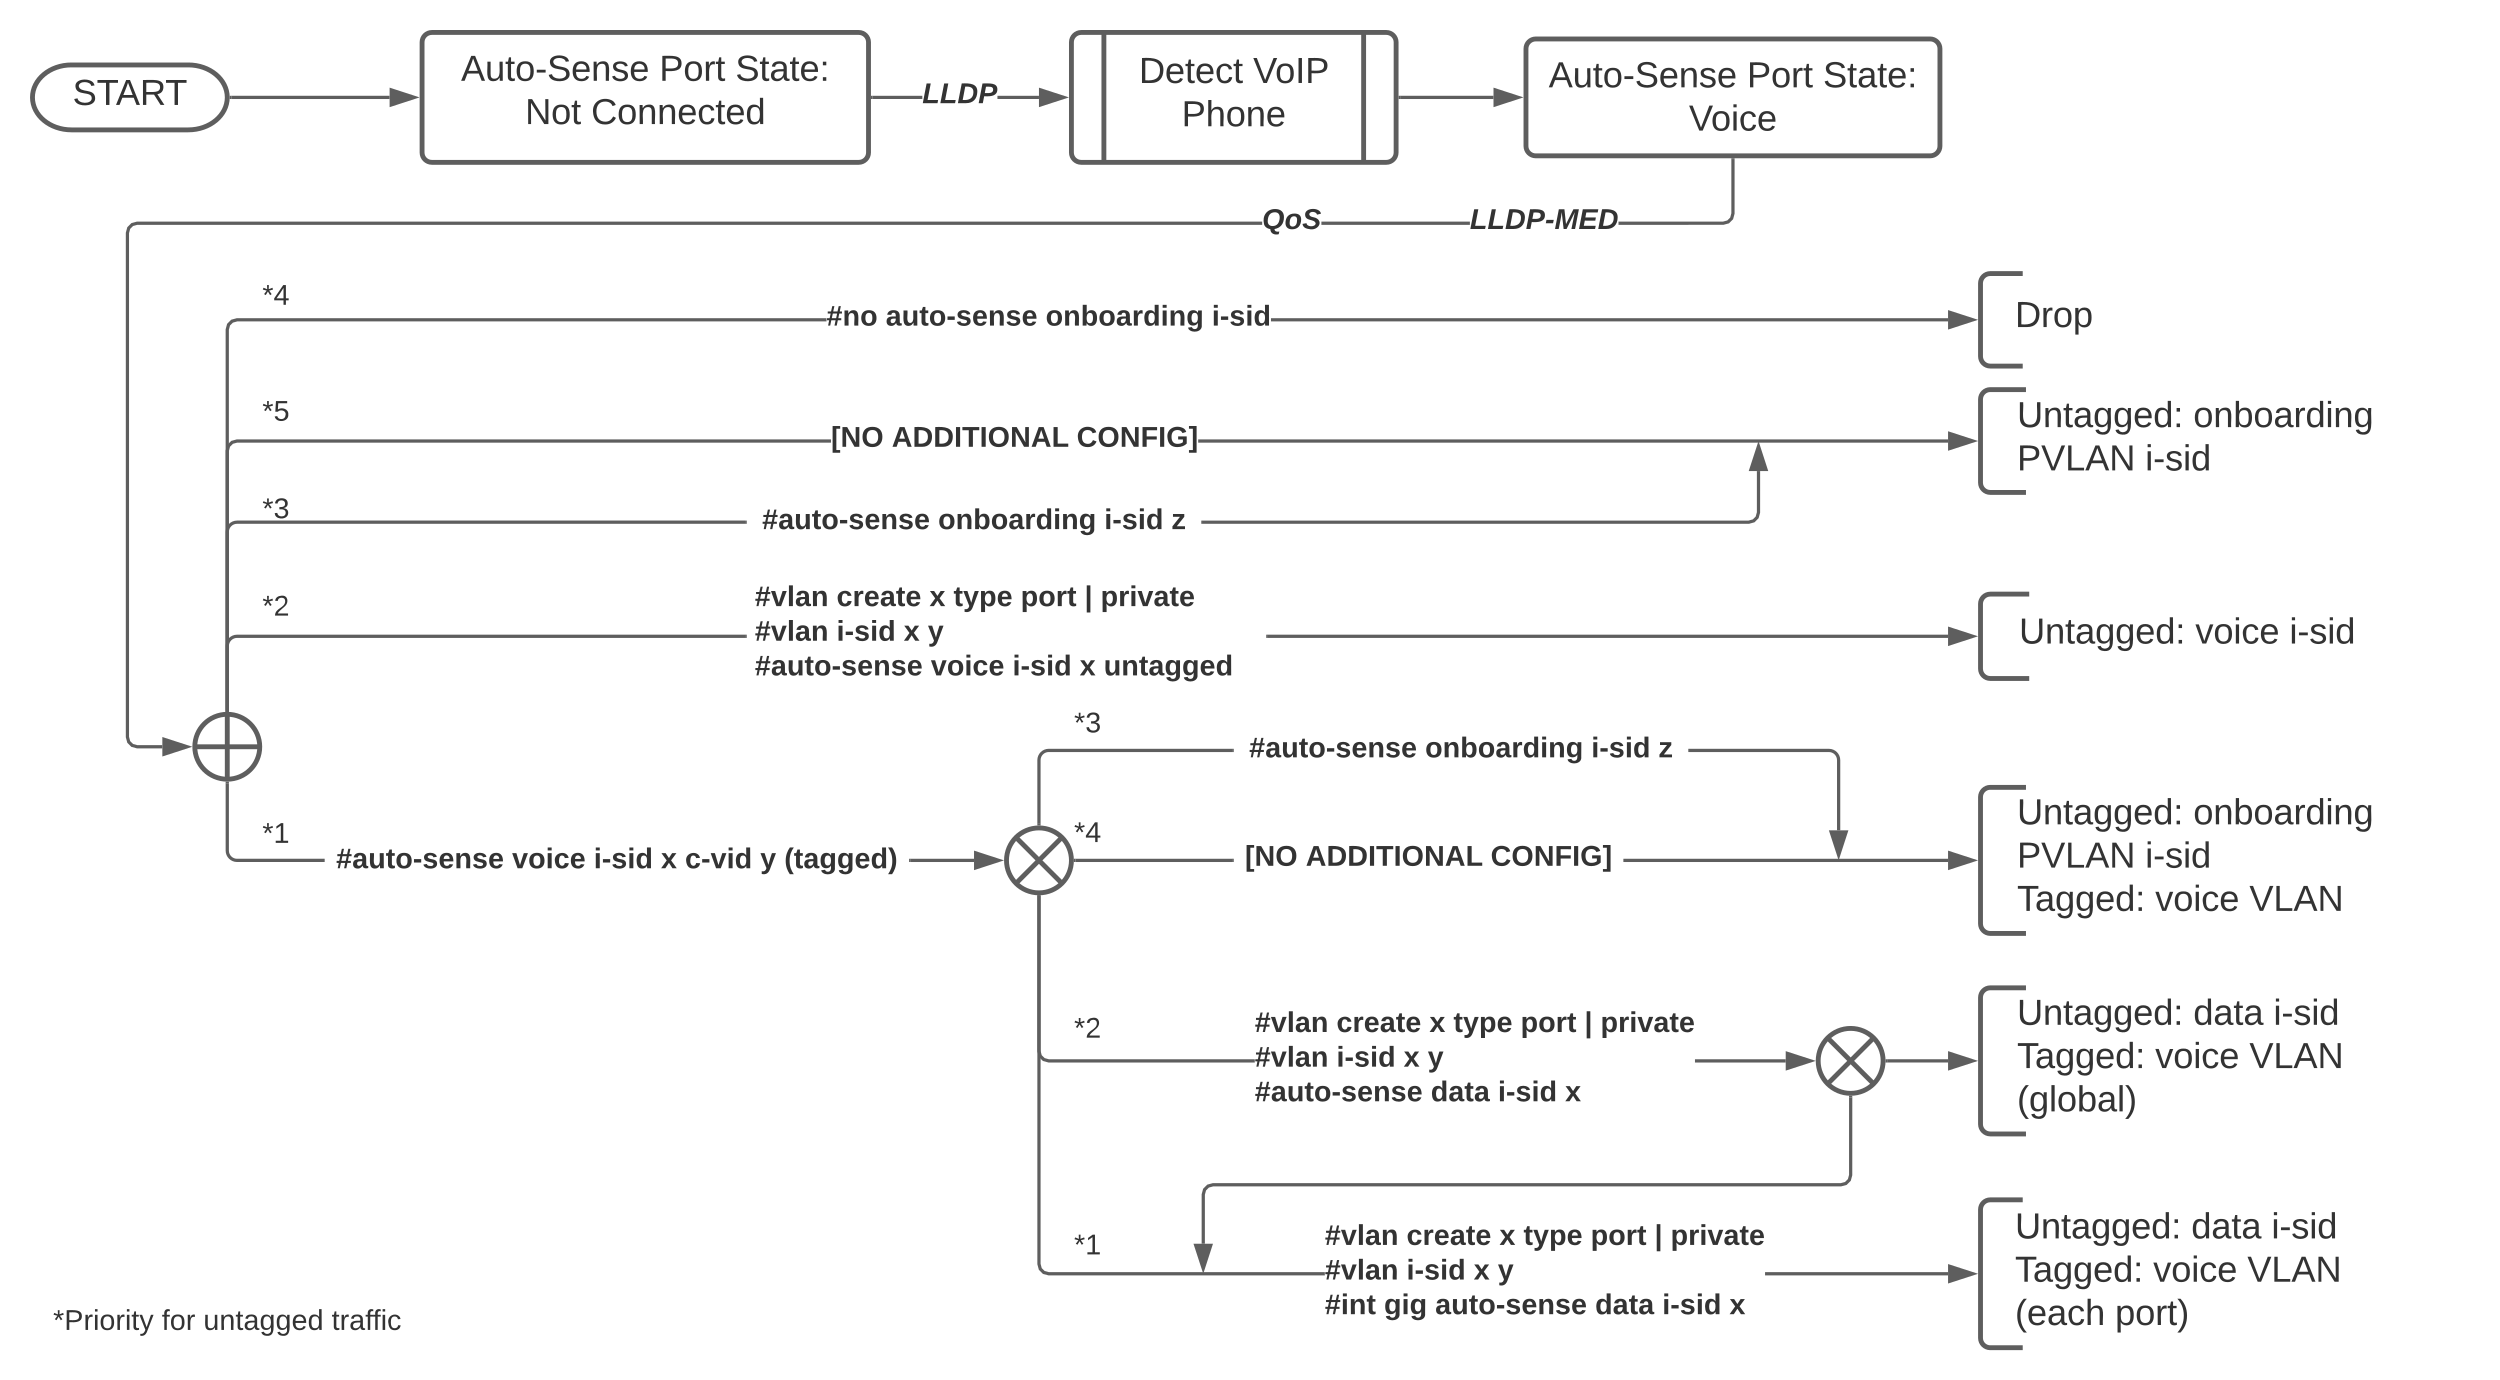 <svg xmlns="http://www.w3.org/2000/svg" xmlns:xlink="http://www.w3.org/1999/xlink" xmlns:lucid="lucid" width="1540" height="850.21"><g transform="translate(-20 0)" lucid:page-tab-id="0_0"><path d="M0 0h1760v1360H0z" fill="#fff"/><path d="M136 40c13.25 0 24 8.95 24 20s-10.75 20-24 20H64c-13.25 0-24-8.95-24-20s10.75-20 24-20z" stroke="#5e5e5e" stroke-width="3" fill="#fff"/><use xlink:href="#a" transform="matrix(1,0,0,1,45,45) translate(19.727 19.653)"/><path d="M680 26c0-3.3 2.7-6 6-6h188c3.3 0 6 2.7 6 6v68c0 3.3-2.7 6-6 6H686c-3.3 0-6-2.7-6-6z" stroke="#5e5e5e" stroke-width="3" fill="#fff"/><path d="M700 20v80m160-80v80" stroke="#5e5e5e" stroke-width="3" fill="none"/><use xlink:href="#b" transform="matrix(1,0,0,1,710,25) translate(11.605 26.111)"/><use xlink:href="#c" transform="matrix(1,0,0,1,710,25) translate(81.914 26.111)"/><use xlink:href="#d" transform="matrix(1,0,0,1,710,25) translate(37.901 52.778)"/><path d="M280 26c0-3.3 2.7-6 6-6h263c3.3 0 6 2.7 6 6v68c0 3.3-2.7 6-6 6H286c-3.3 0-6-2.7-6-6z" stroke="#5e5e5e" stroke-width="3" fill="#fff"/><use xlink:href="#e" transform="matrix(1,0,0,1,292,32) translate(11.981 17.778)"/><use xlink:href="#f" transform="matrix(1,0,0,1,292,32) translate(134.142 17.778)"/><use xlink:href="#g" transform="matrix(1,0,0,1,292,32) translate(180.994 17.778)"/><use xlink:href="#h" transform="matrix(1,0,0,1,292,32) translate(51.488 44.444)"/><use xlink:href="#i" transform="matrix(1,0,0,1,292,32) translate(92.167 44.444)"/><path d="M162.5 60H260" stroke="#5e5e5e" stroke-width="2" fill="none"/><path d="M162.53 61h-1.13l.1-.96-.05-1.04h1.08z" fill="#5e5e5e"/><path d="M275.26 60L261 64.64v-9.28z" stroke="#5e5e5e" stroke-width="2" fill="#5e5e5e"/><path d="M588.15 61H557.5v-2h30.65zM660 61h-25.58v-2H660z" fill="#5e5e5e"/><path d="M557.53 61h-1.03v-2h1.03zM675.26 60L661 64.64v-9.28z" fill="#5e5e5e"/><path d="M678.5 60L660 66V54zM662 63.26L672.03 60 662 56.74z" fill="#5e5e5e"/><use xlink:href="#j" transform="matrix(1,0,0,1,588.148,49.333) translate(0 14.222)"/><path d="M960 30c0-3.3 2.7-6 6-6h243c3.3 0 6 2.7 6 6v60c0 3.3-2.7 6-6 6H966c-3.3 0-6-2.7-6-6z" stroke="#5e5e5e" stroke-width="3" fill="#fff"/><use xlink:href="#e" transform="matrix(1,0,0,1,972,36) translate(1.981 17.778)"/><use xlink:href="#f" transform="matrix(1,0,0,1,972,36) translate(124.142 17.778)"/><use xlink:href="#k" transform="matrix(1,0,0,1,972,36) translate(170.994 17.778)"/><use xlink:href="#l" transform="matrix(1,0,0,1,972,36) translate(88.37 44.444)"/><path d="M882.5 60H940" stroke="#5e5e5e" stroke-width="2" fill="none"/><path d="M882.53 61h-1.03v-2h1.03z" fill="#5e5e5e"/><path d="M955.26 60L941 64.64v-9.28z" stroke="#5e5e5e" stroke-width="2" fill="#5e5e5e"/><path d="M797.5 138.5H104.62l-2.64.7-1.8 1.8-.7 2.63v310.24l.7 2.64 1.8 1.8 2.63.7H120v2h-15.63l-3.42-.92-2.53-2.53-.92-3.42V143.37l.92-3.42 2.53-2.53 3.42-.92H797.5zm127.95 0h-91.47v-2h91.47zm163.05-6.87l-.92 3.42-2.53 2.53-3.42.92H1017v-2h64.37l2.64-.7 1.8-1.8.7-2.63V98.5h2z" fill="#5e5e5e"/><path d="M1088.5 98.53h-2V97.5h2zM135.26 460L121 464.64v-9.28z" fill="#5e5e5e"/><path d="M138.5 460l-18.5 6v-12zm-16.5 3.26l10.03-3.26-10.03-3.26z" fill="#5e5e5e"/><use xlink:href="#m" transform="matrix(1,0,0,1,797.491,126.833) translate(0 14.222)"/><use xlink:href="#n" transform="matrix(1,0,0,1,925.453,126.833) translate(0.005 14.222)"/><path d="M180 460c0 11.05-8.95 20-20 20s-20-8.95-20-20 8.95-20 20-20 20 8.95 20 20zm-40 0h40m-20-20v40" stroke="#5e5e5e" stroke-width="3" fill="#fff"/><path d="M529.15 198H166.13l-2.64.73-1.8 1.77-.7 2.64V437.5h-2V202.88l.92-3.42 2.53-2.53 3.42-.92h363.28zm690.85 0H802.92v-2H1220z" fill="#5e5e5e"/><path d="M161 438.6l-.93-.1-1.07.03v-1.06h2zM1235.26 197l-14.26 4.65v-9.27z" fill="#5e5e5e"/><path d="M1238.5 197l-18.5 6.02V191zm-16.5 3.27l10.03-3.26-10.03-3.25z" fill="#5e5e5e"/><use xlink:href="#o" transform="matrix(1,0,0,1,529.147,186.344) translate(0 14.222)"/><use xlink:href="#p" transform="matrix(1,0,0,1,529.147,186.344) translate(36.444 14.222)"/><use xlink:href="#q" transform="matrix(1,0,0,1,529.147,186.344) translate(134.963 14.222)"/><use xlink:href="#r" transform="matrix(1,0,0,1,529.147,186.344) translate(237.333 14.222)"/><path d="M1240 174.52c0-3.3 2.7-6 6-6h248c3.3 0 6 2.7 6 6v44.98c0 3.32-2.7 6-6 6h-248c-3.3 0-6-2.68-6-6z" fill="#fff" fill-opacity="0"/><path d="M1266 168.52h-20c-3.3 0-6 2.7-6 6v44.98c0 3.32 2.7 6 6 6h20" stroke="#5e5e5e" stroke-width="3" fill="none"/><use xlink:href="#s" transform="matrix(1,0,0,1,1261.25,173.519) translate(0 27.944)"/><path d="M1240 246c0-3.3 2.7-6 6-6h268c3.3 0 6 2.7 6 6v51.33c0 3.32-2.7 6-6 6h-268c-3.3 0-6-2.68-6-6z" fill="#fff" fill-opacity="0"/><path d="M1268 240h-22c-3.3 0-6 2.7-6 6v51.33c0 3.32 2.7 6 6 6h22" stroke="#5e5e5e" stroke-width="3" fill="none"/><use xlink:href="#t" transform="matrix(1,0,0,1,1262.5,245) translate(0 18.111)"/><use xlink:href="#u" transform="matrix(1,0,0,1,1262.5,245) translate(108.58 18.111)"/><use xlink:href="#v" transform="matrix(1,0,0,1,1262.5,245) translate(0 44.778)"/><use xlink:href="#w" transform="matrix(1,0,0,1,1262.5,245) translate(78.951 44.778)"/><path d="M531.9 272.67H166.14l-2.64.7-1.8 1.8-.7 2.63v159.7h-2V277.53l.92-3.4 2.53-2.54 3.42-.93H531.9zm688.1 0H758.08v-2H1220z" fill="#5e5e5e"/><path d="M161 438.6l-.93-.1-1.07.03v-1.06h2zM1235.26 271.67L1221 276.3v-9.27z" fill="#5e5e5e"/><path d="M1238.5 271.67l-18.5 6v-12.02zm-16.5 3.26l10.03-3.26-10.03-3.26z" fill="#5e5e5e"/><use xlink:href="#x" transform="matrix(1,0,0,1,531.906,261) translate(0 14.222)"/><use xlink:href="#y" transform="matrix(1,0,0,1,531.906,261) translate(37.432 14.222)"/><use xlink:href="#z" transform="matrix(1,0,0,1,531.906,261) translate(151.309 14.222)"/><path d="M1240 614.5c0-3.3 2.7-6 6-6h268c3.3 0 6 2.7 6 6v78c0 3.3-2.7 6-6 6h-268c-3.3 0-6-2.7-6-6z" fill="#fff" fill-opacity="0"/><path d="M1268 608.5h-22c-3.3 0-6 2.7-6 6v78c0 3.3 2.7 6 6 6h22" stroke="#5e5e5e" stroke-width="3" fill="none"/><use xlink:href="#t" transform="matrix(1,0,0,1,1262.5,613.499) translate(0 17.778)"/><use xlink:href="#A" transform="matrix(1,0,0,1,1262.5,613.499) translate(108.58 17.778)"/><use xlink:href="#B" transform="matrix(1,0,0,1,1262.5,613.499) translate(157.963 17.778)"/><use xlink:href="#C" transform="matrix(1,0,0,1,1262.5,613.499) translate(0 44.444)"/><use xlink:href="#D" transform="matrix(1,0,0,1,1262.5,613.499) translate(85.123 44.444)"/><use xlink:href="#E" transform="matrix(1,0,0,1,1262.5,613.499) translate(143.086 44.444)"/><use xlink:href="#F" transform="matrix(1,0,0,1,1262.5,613.499) translate(0 71.111)"/><path d="M661 647.37l.7 2.64 1.8 1.78 2.63.72h126.82v2H665.87l-3.42-.92-2.53-2.53-.92-3.42V552.5h2zm459 5.13v2h-55.9v-2z" fill="#5e5e5e"/><path d="M659.93 551.5l1.07-.03v1.06h-2v-1.14zM1135.26 653.5l-14.26 4.63v-9.27z" fill="#5e5e5e"/><path d="M1138.5 653.5l-18.5 6v-12zm-16.5 3.26l10.03-3.26-10.03-3.26z" fill="#5e5e5e"/><use xlink:href="#G" transform="matrix(1,0,0,1,792.953,621.499) translate(0 14.222)"/><use xlink:href="#H" transform="matrix(1,0,0,1,792.953,621.499) translate(50.321 14.222)"/><use xlink:href="#I" transform="matrix(1,0,0,1,792.953,621.499) translate(107.556 14.222)"/><use xlink:href="#J" transform="matrix(1,0,0,1,792.953,621.499) translate(122.37 14.222)"/><use xlink:href="#K" transform="matrix(1,0,0,1,792.953,621.499) translate(163.753 14.222)"/><use xlink:href="#L" transform="matrix(1,0,0,1,792.953,621.499) translate(203.111 14.222)"/><use xlink:href="#M" transform="matrix(1,0,0,1,792.953,621.499) translate(212.988 14.222)"/><use xlink:href="#N" transform="matrix(1,0,0,1,792.953,621.499) translate(0 35.556)"/><use xlink:href="#O" transform="matrix(1,0,0,1,792.953,621.499) translate(50.321 35.556)"/><use xlink:href="#I" transform="matrix(1,0,0,1,792.953,621.499) translate(91.704 35.556)"/><use xlink:href="#P" transform="matrix(1,0,0,1,792.953,621.499) translate(106.519 35.556)"/><use xlink:href="#Q" transform="matrix(1,0,0,1,792.953,621.499) translate(0 56.889)"/><use xlink:href="#R" transform="matrix(1,0,0,1,792.953,621.499) translate(108.395 56.889)"/><use xlink:href="#S" transform="matrix(1,0,0,1,792.953,621.499) translate(149.778 56.889)"/><use xlink:href="#T" transform="matrix(1,0,0,1,792.953,621.499) translate(191.16 56.889)"/><path d="M1182.5 653.5h37.5" stroke="#5e5e5e" stroke-width="2" fill="none"/><path d="M1182.53 654.5h-1.14l.1-.93-.03-1.07h1.06z" fill="#5e5e5e"/><path d="M1235.26 653.5l-14.26 4.63v-9.27z" stroke="#5e5e5e" stroke-width="2" fill="#5e5e5e"/><path d="M1240 745.1c0-3.32 2.7-6 6-6h248c3.3 0 6 2.68 6 6v79.1c0 3.32-2.7 6-6 6h-248c-3.3 0-6-2.68-6-6z" fill="#fff" fill-opacity="0"/><path d="M1266 739.1h-20c-3.3 0-6 2.68-6 6v79.1c0 3.32 2.7 6 6 6h20" stroke="#5e5e5e" stroke-width="3" fill="none"/><use xlink:href="#t" transform="matrix(1,0,0,1,1261.25,744.091) translate(0 18.778)"/><use xlink:href="#A" transform="matrix(1,0,0,1,1261.25,744.091) translate(108.58 18.778)"/><use xlink:href="#U" transform="matrix(1,0,0,1,1261.25,744.091) translate(157.963 18.778)"/><use xlink:href="#V" transform="matrix(1,0,0,1,1261.25,744.091) translate(0 45.444)"/><use xlink:href="#D" transform="matrix(1,0,0,1,1261.25,744.091) translate(85.123 45.444)"/><use xlink:href="#E" transform="matrix(1,0,0,1,1261.25,744.091) translate(143.086 45.444)"/><use xlink:href="#W" transform="matrix(1,0,0,1,1261.25,744.091) translate(0 72.111)"/><use xlink:href="#X" transform="matrix(1,0,0,1,1261.25,744.091) translate(61.667 72.111)"/><path d="M661 778.52l.7 2.64 1.8 1.78 2.63.7H836.1v2H665.88l-3.42-.9-2.53-2.54-.92-3.42V552.5h2zm559 5.13v2h-112.73v-2z" fill="#5e5e5e"/><path d="M659.93 551.5l1.07-.03v1.06h-2v-1.14zM1235.26 784.65L1221 789.3V780z" fill="#5e5e5e"/><path d="M1238.5 784.65l-18.5 6v-12zm-16.5 3.26l10.03-3.25-10.03-3.26z" fill="#5e5e5e"/><use xlink:href="#G" transform="matrix(1,0,0,1,836.108,752.65) translate(0 14.222)"/><use xlink:href="#H" transform="matrix(1,0,0,1,836.108,752.65) translate(50.321 14.222)"/><use xlink:href="#I" transform="matrix(1,0,0,1,836.108,752.65) translate(107.556 14.222)"/><use xlink:href="#J" transform="matrix(1,0,0,1,836.108,752.65) translate(122.37 14.222)"/><use xlink:href="#K" transform="matrix(1,0,0,1,836.108,752.65) translate(163.753 14.222)"/><use xlink:href="#L" transform="matrix(1,0,0,1,836.108,752.65) translate(203.111 14.222)"/><use xlink:href="#M" transform="matrix(1,0,0,1,836.108,752.65) translate(212.988 14.222)"/><use xlink:href="#N" transform="matrix(1,0,0,1,836.108,752.65) translate(0 35.556)"/><use xlink:href="#O" transform="matrix(1,0,0,1,836.108,752.65) translate(50.321 35.556)"/><use xlink:href="#I" transform="matrix(1,0,0,1,836.108,752.65) translate(91.704 35.556)"/><use xlink:href="#P" transform="matrix(1,0,0,1,836.108,752.65) translate(106.519 35.556)"/><use xlink:href="#Y" transform="matrix(1,0,0,1,836.108,752.65) translate(0 56.889)"/><use xlink:href="#Z" transform="matrix(1,0,0,1,836.108,752.65) translate(36.444 56.889)"/><use xlink:href="#aa" transform="matrix(1,0,0,1,836.108,752.65) translate(67.951 56.889)"/><use xlink:href="#ab" transform="matrix(1,0,0,1,836.108,752.65) translate(166.469 56.889)"/><use xlink:href="#S" transform="matrix(1,0,0,1,836.108,752.65) translate(207.852 56.889)"/><use xlink:href="#T" transform="matrix(1,0,0,1,836.108,752.65) translate(249.235 56.889)"/><path d="M1240 371.98c0-3.3 2.7-6 6-6h288c3.3 0 6 2.7 6 6v39.96c0 3.32-2.7 6-6 6h-288c-3.3 0-6-2.68-6-6z" fill="#fff" fill-opacity="0"/><path d="M1270 365.98h-24c-3.3 0-6 2.7-6 6v39.96c0 3.32 2.7 6 6 6h24" stroke="#5e5e5e" stroke-width="3" fill="none"/><use xlink:href="#t" transform="matrix(1,0,0,1,1263.75,370.981) translate(0 25.444)"/><use xlink:href="#D" transform="matrix(1,0,0,1,1263.75,370.981) translate(108.58 25.444)"/><use xlink:href="#w" transform="matrix(1,0,0,1,1263.75,370.981) translate(166.543 25.444)"/><path d="M1180 653.5c0 11.04-8.95 20-20 20s-20-8.96-20-20c0-11.05 8.95-20 20-20s20 8.95 20 20zm-34.14-14.14l28.28 28.28m-28.28 0l28.28-28.28" stroke="#5e5e5e" stroke-width="3" fill="#fff"/><path d="M1161 723.96l-.92 3.4-2.53 2.54-3.42.92h-386.8l-2.65.72-1.77 1.78-.7 2.64v30.2h-2v-30.47l.92-3.42 2.52-2.53 3.42-.93h386.8l2.65-.7 1.8-1.8.7-2.63V676h2z" fill="#5e5e5e"/><path d="M1159.93 675l1.07-.04v1.07h-2v-1.14zM761.2 781.4l-4.64-14.25h9.27z" fill="#5e5e5e"/><path d="M761.2 784.65l-6.02-18.5h12.02zm-3.27-16.5l3.26 10.03 3.25-10.03zM1104.23 315.8l-.93 3.4-2.53 2.54-3.4.93H761v-2h336.1l2.64-.72 1.77-1.77.73-2.65v-25.36h2z" fill="#5e5e5e"/><path d="M761.03 322.67H760v-2h1.03zM1107.86 289.17h-9.27l4.63-14.27z" fill="#5e5e5e"/><path d="M1109.24 290.17h-12.03l6.03-18.5zm-9.27-2h6.52l-3.27-10.03z" fill="#5e5e5e"/><path d="M160 437.5V327.67c0-3.32 2.7-6 6-6h313" stroke="#5e5e5e" stroke-width="2" fill="none"/><path d="M161 438.6l-.93-.1-1.07.03v-1.06h2zM480 322.67h-1.03v-2H480z" fill="#5e5e5e"/><path d="M480 309.33c0-3.3 2.7-6 6-6h268c3.3 0 6 2.7 6 6V334c0 3.3-2.7 6-6 6H486c-3.3 0-6-2.7-6-6z" stroke="#000" stroke-opacity="0" stroke-width="3" fill="#fff" fill-opacity="0"/><g><use xlink:href="#ac" transform="matrix(1,0,0,1,485,308.333) translate(4.481 17.597)"/><use xlink:href="#ad" transform="matrix(1,0,0,1,485,308.333) translate(112.877 17.597)"/><use xlink:href="#ae" transform="matrix(1,0,0,1,485,308.333) translate(215.247 17.597)"/><use xlink:href="#af" transform="matrix(1,0,0,1,485,308.333) translate(256.63 17.597)"/></g><path d="M480 357.96c0-3.3 2.7-6 6-6h308c3.3 0 6 2.7 6 6v68c0 3.32-2.7 6-6 6H486c-3.3 0-6-2.68-6-6z" stroke="#000" stroke-opacity="0" stroke-width="3" fill="#fff" fill-opacity="0"/><g><use xlink:href="#ag" transform="matrix(1,0,0,1,485,356.963) translate(0 16.41)"/><use xlink:href="#ah" transform="matrix(1,0,0,1,485,356.963) translate(50.321 16.41)"/><use xlink:href="#ai" transform="matrix(1,0,0,1,485,356.963) translate(107.556 16.41)"/><use xlink:href="#aj" transform="matrix(1,0,0,1,485,356.963) translate(122.37 16.41)"/><use xlink:href="#ak" transform="matrix(1,0,0,1,485,356.963) translate(163.753 16.41)"/><use xlink:href="#al" transform="matrix(1,0,0,1,485,356.963) translate(203.111 16.41)"/><use xlink:href="#am" transform="matrix(1,0,0,1,485,356.963) translate(212.988 16.41)"/><use xlink:href="#ag" transform="matrix(1,0,0,1,485,356.963) translate(0 37.743)"/><use xlink:href="#an" transform="matrix(1,0,0,1,485,356.963) translate(50.321 37.743)"/><use xlink:href="#ai" transform="matrix(1,0,0,1,485,356.963) translate(91.704 37.743)"/><use xlink:href="#ao" transform="matrix(1,0,0,1,485,356.963) translate(106.519 37.743)"/><use xlink:href="#ac" transform="matrix(1,0,0,1,485,356.963) translate(0 59.076)"/><use xlink:href="#ap" transform="matrix(1,0,0,1,485,356.963) translate(108.395 59.076)"/><use xlink:href="#ae" transform="matrix(1,0,0,1,485,356.963) translate(158.716 59.076)"/><use xlink:href="#ai" transform="matrix(1,0,0,1,485,356.963) translate(200.099 59.076)"/><use xlink:href="#aq" transform="matrix(1,0,0,1,485,356.963) translate(214.914 59.076)"/></g><path d="M160 437.5v-39.54c0-3.3 2.7-6 6-6h313" stroke="#5e5e5e" stroke-width="2" fill="none"/><path d="M161 438.6l-.93-.1-1.07.03v-1.06h2zM480 392.96h-1.03v-2H480z" fill="#5e5e5e"/><path d="M801 391.96h419" stroke="#5e5e5e" stroke-width="2" fill="none"/><path d="M801.03 392.96H800v-2h1.03z" fill="#5e5e5e"/><path d="M1235.26 391.96L1221 396.6v-9.27z" stroke="#5e5e5e" stroke-width="2" fill="#5e5e5e"/><path d="M160 482.5V524c0 3.3 2.7 6 6 6h53" stroke="#5e5e5e" stroke-width="2" fill="none"/><path d="M159.93 481.5l1.07-.03v1.06h-2v-1.14zM220 531h-1.03v-2H220z" fill="#5e5e5e"/><path d="M581 530h39" stroke="#5e5e5e" stroke-width="2" fill="none"/><path d="M581.03 531H580v-2h1.03z" fill="#5e5e5e"/><path d="M635.26 530L621 534.64v-9.28z" stroke="#5e5e5e" stroke-width="2" fill="#5e5e5e"/><path d="M220 506c0-3.3 2.7-6 6-6h348c3.3 0 6 2.7 6 6v48c0 3.3-2.7 6-6 6H226c-3.3 0-6-2.7-6-6z" stroke="#000" stroke-opacity="0" stroke-width="3" fill="#fff" fill-opacity="0"/><g><use xlink:href="#ac" transform="matrix(1,0,0,1,225,505) translate(2.062 29.847)"/><use xlink:href="#ap" transform="matrix(1,0,0,1,225,505) translate(110.457 29.847)"/><use xlink:href="#ae" transform="matrix(1,0,0,1,225,505) translate(160.778 29.847)"/><use xlink:href="#ai" transform="matrix(1,0,0,1,225,505) translate(202.16 29.847)"/><use xlink:href="#ar" transform="matrix(1,0,0,1,225,505) translate(216.975 29.847)"/><use xlink:href="#as" transform="matrix(1,0,0,1,225,505) translate(263.296 29.847)"/><use xlink:href="#at" transform="matrix(1,0,0,1,225,505) translate(278.111 29.847)"/></g><path d="M1240 491c0-3.3 2.7-6 6-6h268c3.3 0 6 2.7 6 6v78c0 3.3-2.7 6-6 6h-268c-3.3 0-6-2.7-6-6z" fill="#fff" fill-opacity="0"/><path d="M1268 485h-22c-3.3 0-6 2.7-6 6v78c0 3.3 2.7 6 6 6h22" stroke="#5e5e5e" stroke-width="3" fill="none"/><g><use xlink:href="#t" transform="matrix(1,0,0,1,1262.5,490) translate(0 17.778)"/><use xlink:href="#u" transform="matrix(1,0,0,1,1262.5,490) translate(108.58 17.778)"/><use xlink:href="#v" transform="matrix(1,0,0,1,1262.5,490) translate(0 44.444)"/><use xlink:href="#B" transform="matrix(1,0,0,1,1262.5,490) translate(78.951 44.444)"/><use xlink:href="#C" transform="matrix(1,0,0,1,1262.5,490) translate(0 71.111)"/><use xlink:href="#D" transform="matrix(1,0,0,1,1262.5,490) translate(85.123 71.111)"/><use xlink:href="#E" transform="matrix(1,0,0,1,1262.5,490) translate(143.086 71.111)"/></g><path d="M680 530c0 11.05-8.95 20-20 20s-20-8.95-20-20 8.95-20 20-20 20 8.95 20 20zm-34.14-14.14l28.28 28.28m-28.28 0l28.28-28.28" stroke="#5e5e5e" stroke-width="3" fill="#fff"/><path d="M1021 530h199" stroke="#5e5e5e" stroke-width="2" fill="none"/><path d="M1021.03 531H1020v-2h1.03z" fill="#5e5e5e"/><path d="M1235.26 530l-14.26 4.64v-9.28z" stroke="#5e5e5e" stroke-width="2" fill="#5e5e5e"/><path d="M682.5 530H779" stroke="#5e5e5e" stroke-width="2" fill="none"/><path d="M682.53 531h-1.14l.1-.93-.03-1.07h1.06zM780 531h-1.03v-2H780z" fill="#5e5e5e"/><path d="M780 513.53c0-3.3 2.7-6 6-6h228c3.3 0 6 2.7 6 6v32.94c0 3.3-2.7 6-6 6H786c-3.3 0-6-2.7-6-6z" stroke="#000" stroke-opacity="0" stroke-width="3" fill="#fff" fill-opacity="0"/><g><use xlink:href="#au" transform="matrix(1,0,0,1,785,512.533) translate(1.914 20.785)"/><use xlink:href="#av" transform="matrix(1,0,0,1,785,512.533) translate(39.346 20.785)"/><use xlink:href="#aw" transform="matrix(1,0,0,1,785,512.533) translate(153.222 20.785)"/></g><path d="M1061 462.26h85.6c3.32 0 6 2.68 6 6v43.24" stroke="#5e5e5e" stroke-width="2" fill="none"/><path d="M1061.03 463.26H1060v-2h1.03z" fill="#5e5e5e"/><path d="M1152.6 526.76l-4.63-14.26h9.27z" stroke="#5e5e5e" stroke-width="2" fill="#5e5e5e"/><path d="M660 507.5v-39.24c0-3.32 2.7-6 6-6h113" stroke="#5e5e5e" stroke-width="2" fill="none"/><path d="M661 508.6l-.93-.1-1.07.03v-1.06h2zM780 463.26h-1.03v-2H780z" fill="#5e5e5e"/><path d="M780 449.93c0-3.32 2.7-6 6-6h268c3.3 0 6 2.68 6 6v24.66c0 3.3-2.7 6-6 6H786c-3.3 0-6-2.7-6-6z" stroke="#000" stroke-opacity="0" stroke-width="3" fill="#fff" fill-opacity="0"/><g><use xlink:href="#ac" transform="matrix(1,0,0,1,785,448.925) translate(4.481 17.597)"/><use xlink:href="#ad" transform="matrix(1,0,0,1,785,448.925) translate(112.877 17.597)"/><use xlink:href="#ae" transform="matrix(1,0,0,1,785,448.925) translate(215.247 17.597)"/><use xlink:href="#af" transform="matrix(1,0,0,1,785,448.925) translate(256.63 17.597)"/></g><path d="M180 506c0-3.3 2.7-6 6-6h8c3.3 0 6 2.7 6 6v14.5c0 3.3-2.7 6-6 6h-8c-3.3 0-6-2.7-6-6z" stroke="#000" stroke-opacity="0" stroke-width="3" fill="#fff" fill-opacity="0"/><g><use xlink:href="#ax" transform="matrix(1,0,0,1,185,505) translate(-3.395 14.222)"/></g><path d="M680 759.5c0-3.3 2.7-6 6-6h8c3.3 0 6 2.7 6 6V774c0 3.3-2.7 6-6 6h-8c-3.3 0-6-2.7-6-6z" stroke="#000" stroke-opacity="0" stroke-width="3" fill="#fff" fill-opacity="0"/><g><use xlink:href="#ax" transform="matrix(1,0,0,1,685,758.499) translate(-3.395 14.222)"/></g><path d="M180 366c0-3.3 2.7-6 6-6h8c3.3 0 6 2.7 6 6v14.5c0 3.3-2.7 6-6 6h-8c-3.3 0-6-2.7-6-6z" stroke="#000" stroke-opacity="0" stroke-width="3" fill="#fff" fill-opacity="0"/><g><use xlink:href="#ay" transform="matrix(1,0,0,1,185,365) translate(-3.395 14.222)"/></g><path d="M680 626c0-3.3 2.7-6 6-6h8c3.3 0 6 2.7 6 6v14.5c0 3.3-2.7 6-6 6h-8c-3.3 0-6-2.7-6-6z" stroke="#000" stroke-opacity="0" stroke-width="3" fill="#fff" fill-opacity="0"/><g><use xlink:href="#ay" transform="matrix(1,0,0,1,685,625) translate(-3.395 14.222)"/></g><path d="M680 437.96c0-3.3 2.7-6 6-6h8c3.3 0 6 2.7 6 6v14.5c0 3.32-2.7 6-6 6h-8c-3.3 0-6-2.68-6-6z" stroke="#000" stroke-opacity="0" stroke-width="3" fill="#fff" fill-opacity="0"/><g><use xlink:href="#az" transform="matrix(1,0,0,1,685,436.963) translate(-3.395 14.222)"/></g><path d="M180 306c0-3.3 2.7-6 6-6h8c3.3 0 6 2.7 6 6v14.5c0 3.3-2.7 6-6 6h-8c-3.3 0-6-2.7-6-6z" stroke="#000" stroke-opacity="0" stroke-width="3" fill="#fff" fill-opacity="0"/><g><use xlink:href="#az" transform="matrix(1,0,0,1,185,305) translate(-3.395 14.222)"/></g><path d="M180 174.52c0-3.3 2.7-6 6-6h8c3.3 0 6 2.7 6 6v14.5c0 3.3-2.7 6-6 6h-8c-3.3 0-6-2.7-6-6z" stroke="#000" stroke-opacity="0" stroke-width="3" fill="#fff" fill-opacity="0"/><g><use xlink:href="#aA" transform="matrix(1,0,0,1,185,173.519) translate(-3.395 14.222)"/></g><path d="M680 505.48c0-3.3 2.7-6 6-6h8c3.3 0 6 2.7 6 6v14.5c0 3.32-2.7 6-6 6h-8c-3.3 0-6-2.68-6-6z" stroke="#000" stroke-opacity="0" stroke-width="3" fill="#fff" fill-opacity="0"/><g><use xlink:href="#aA" transform="matrix(1,0,0,1,685,504.48) translate(-3.395 14.222)"/></g><path d="M180 246c0-3.3 2.7-6 6-6h8c3.3 0 6 2.7 6 6v14.5c0 3.3-2.7 6-6 6h-8c-3.3 0-6-2.7-6-6z" stroke="#000" stroke-opacity="0" stroke-width="3" fill="#fff" fill-opacity="0"/><g><use xlink:href="#aB" transform="matrix(1,0,0,1,185,245) translate(-3.395 14.222)"/></g><path d="M40 806c0-3.3 2.7-6 6-6h228c3.3 0 6 2.7 6 6v14.5c0 3.3-2.7 6-6 6H46c-3.3 0-6-2.7-6-6z" stroke="#000" stroke-opacity="0" stroke-width="3" fill="#fff" fill-opacity="0"/><g><use xlink:href="#aC" transform="matrix(1,0,0,1,45,805) translate(7.691 14.222)"/><use xlink:href="#aD" transform="matrix(1,0,0,1,45,805) translate(74.654 14.222)"/><use xlink:href="#aE" transform="matrix(1,0,0,1,45,805) translate(100.284 14.222)"/><use xlink:href="#aF" transform="matrix(1,0,0,1,45,805) translate(179.296 14.222)"/></g><defs><path fill="#333" d="M185-189c-5-48-123-54-124 2 14 75 158 14 163 119 3 78-121 87-175 55-17-10-28-26-33-46l33-7c5 56 141 63 141-1 0-78-155-14-162-118-5-82 145-84 179-34 5 7 8 16 11 25" id="aG"/><path fill="#333" d="M127-220V0H93v-220H8v-28h204v28h-85" id="aH"/><path fill="#333" d="M205 0l-28-72H64L36 0H1l101-248h38L239 0h-34zm-38-99l-47-123c-12 45-31 82-46 123h93" id="aI"/><path fill="#333" d="M233-177c-1 41-23 64-60 70L243 0h-38l-65-103H63V0H30v-248c88 3 205-21 203 71zM63-129c60-2 137 13 137-47 0-61-80-42-137-45v92" id="aJ"/><g id="a"><use transform="matrix(0.062,0,0,0.062,0,0)" xlink:href="#aG"/><use transform="matrix(0.062,0,0,0.062,14.815,0)" xlink:href="#aH"/><use transform="matrix(0.062,0,0,0.062,26.667,0)" xlink:href="#aI"/><use transform="matrix(0.062,0,0,0.062,41.481,0)" xlink:href="#aJ"/><use transform="matrix(0.062,0,0,0.062,57.037,0)" xlink:href="#aH"/></g><path fill="#333" d="M30-248c118-7 216 8 213 122C240-48 200 0 122 0H30v-248zM63-27c89 8 146-16 146-99s-60-101-146-95v194" id="aK"/><path fill="#333" d="M100-194c63 0 86 42 84 106H49c0 40 14 67 53 68 26 1 43-12 49-29l28 8c-11 28-37 45-77 45C44 4 14-33 15-96c1-61 26-98 85-98zm52 81c6-60-76-77-97-28-3 7-6 17-6 28h103" id="aL"/><path fill="#333" d="M59-47c-2 24 18 29 38 22v24C64 9 27 4 27-40v-127H5v-23h24l9-43h21v43h35v23H59v120" id="aM"/><path fill="#333" d="M96-169c-40 0-48 33-48 73s9 75 48 75c24 0 41-14 43-38l32 2c-6 37-31 61-74 61-59 0-76-41-82-99-10-93 101-131 147-64 4 7 5 14 7 22l-32 3c-4-21-16-35-41-35" id="aN"/><g id="b"><use transform="matrix(0.062,0,0,0.062,0,0)" xlink:href="#aK"/><use transform="matrix(0.062,0,0,0.062,15.988,0)" xlink:href="#aL"/><use transform="matrix(0.062,0,0,0.062,28.333,0)" xlink:href="#aM"/><use transform="matrix(0.062,0,0,0.062,34.506,0)" xlink:href="#aL"/><use transform="matrix(0.062,0,0,0.062,46.852,0)" xlink:href="#aN"/><use transform="matrix(0.062,0,0,0.062,57.963,0)" xlink:href="#aM"/></g><path fill="#333" d="M137 0h-34L2-248h35l83 218 83-218h36" id="aO"/><path fill="#333" d="M100-194c62-1 85 37 85 99 1 63-27 99-86 99S16-35 15-95c0-66 28-99 85-99zM99-20c44 1 53-31 53-75 0-43-8-75-51-75s-53 32-53 75 10 74 51 75" id="aP"/><path fill="#333" d="M33 0v-248h34V0H33" id="aQ"/><path fill="#333" d="M30-248c87 1 191-15 191 75 0 78-77 80-158 76V0H30v-248zm33 125c57 0 124 11 124-50 0-59-68-47-124-48v98" id="aR"/><g id="c"><use transform="matrix(0.062,0,0,0.062,0,0)" xlink:href="#aO"/><use transform="matrix(0.062,0,0,0.062,13.58,0)" xlink:href="#aP"/><use transform="matrix(0.062,0,0,0.062,25.926,0)" xlink:href="#aQ"/><use transform="matrix(0.062,0,0,0.062,32.099,0)" xlink:href="#aR"/></g><path fill="#333" d="M106-169C34-169 62-67 57 0H25v-261h32l-1 103c12-21 28-36 61-36 89 0 53 116 60 194h-32v-121c2-32-8-49-39-48" id="aS"/><path fill="#333" d="M117-194c89-4 53 116 60 194h-32v-121c0-31-8-49-39-48C34-167 62-67 57 0H25l-1-190h30c1 10-1 24 2 32 11-22 29-35 61-36" id="aT"/><g id="d"><use transform="matrix(0.062,0,0,0.062,0,0)" xlink:href="#aR"/><use transform="matrix(0.062,0,0,0.062,14.815,0)" xlink:href="#aS"/><use transform="matrix(0.062,0,0,0.062,27.16,0)" xlink:href="#aP"/><use transform="matrix(0.062,0,0,0.062,39.506,0)" xlink:href="#aT"/><use transform="matrix(0.062,0,0,0.062,51.852,0)" xlink:href="#aL"/></g><path fill="#333" d="M84 4C-5 8 30-112 23-190h32v120c0 31 7 50 39 49 72-2 45-101 50-169h31l1 190h-30c-1-10 1-25-2-33-11 22-28 36-60 37" id="aU"/><path fill="#333" d="M16-82v-28h88v28H16" id="aV"/><path fill="#333" d="M135-143c-3-34-86-38-87 0 15 53 115 12 119 90S17 21 10-45l28-5c4 36 97 45 98 0-10-56-113-15-118-90-4-57 82-63 122-42 12 7 21 19 24 35" id="aW"/><g id="e"><use transform="matrix(0.062,0,0,0.062,0,0)" xlink:href="#aI"/><use transform="matrix(0.062,0,0,0.062,14.815,0)" xlink:href="#aU"/><use transform="matrix(0.062,0,0,0.062,27.16,0)" xlink:href="#aM"/><use transform="matrix(0.062,0,0,0.062,33.333,0)" xlink:href="#aP"/><use transform="matrix(0.062,0,0,0.062,45.679,0)" xlink:href="#aV"/><use transform="matrix(0.062,0,0,0.062,53.025,0)" xlink:href="#aG"/><use transform="matrix(0.062,0,0,0.062,67.84,0)" xlink:href="#aL"/><use transform="matrix(0.062,0,0,0.062,80.185,0)" xlink:href="#aT"/><use transform="matrix(0.062,0,0,0.062,92.531,0)" xlink:href="#aW"/><use transform="matrix(0.062,0,0,0.062,103.642,0)" xlink:href="#aL"/></g><path fill="#333" d="M114-163C36-179 61-72 57 0H25l-1-190h30c1 12-1 29 2 39 6-27 23-49 58-41v29" id="aX"/><g id="f"><use transform="matrix(0.062,0,0,0.062,0,0)" xlink:href="#aR"/><use transform="matrix(0.062,0,0,0.062,14.815,0)" xlink:href="#aP"/><use transform="matrix(0.062,0,0,0.062,27.16,0)" xlink:href="#aX"/><use transform="matrix(0.062,0,0,0.062,34.506,0)" xlink:href="#aM"/></g><path fill="#333" d="M141-36C126-15 110 5 73 4 37 3 15-17 15-53c-1-64 63-63 125-63 3-35-9-54-41-54-24 1-41 7-42 31l-33-3c5-37 33-52 76-52 45 0 72 20 72 64v82c-1 20 7 32 28 27v20c-31 9-61-2-59-35zM48-53c0 20 12 33 32 33 41-3 63-29 60-74-43 2-92-5-92 41" id="aY"/><path fill="#333" d="M33-154v-36h34v36H33zM33 0v-36h34V0H33" id="aZ"/><g id="g"><use transform="matrix(0.062,0,0,0.062,0,0)" xlink:href="#aG"/><use transform="matrix(0.062,0,0,0.062,14.815,0)" xlink:href="#aM"/><use transform="matrix(0.062,0,0,0.062,20.988,0)" xlink:href="#aY"/><use transform="matrix(0.062,0,0,0.062,33.333,0)" xlink:href="#aM"/><use transform="matrix(0.062,0,0,0.062,39.506,0)" xlink:href="#aL"/><use transform="matrix(0.062,0,0,0.062,51.852,0)" xlink:href="#aZ"/></g><path fill="#333" d="M190 0L58-211 59 0H30v-248h39L202-35l-2-213h31V0h-41" id="ba"/><g id="h"><use transform="matrix(0.062,0,0,0.062,0,0)" xlink:href="#ba"/><use transform="matrix(0.062,0,0,0.062,15.988,0)" xlink:href="#aP"/><use transform="matrix(0.062,0,0,0.062,28.333,0)" xlink:href="#aM"/></g><path fill="#333" d="M212-179c-10-28-35-45-73-45-59 0-87 40-87 99 0 60 29 101 89 101 43 0 62-24 78-52l27 14C228-24 195 4 139 4 59 4 22-46 18-125c-6-104 99-153 187-111 19 9 31 26 39 46" id="bb"/><path fill="#333" d="M85-194c31 0 48 13 60 33l-1-100h32l1 261h-30c-2-10 0-23-3-31C134-8 116 4 85 4 32 4 16-35 15-94c0-66 23-100 70-100zm9 24c-40 0-46 34-46 75 0 40 6 74 45 74 42 0 51-32 51-76 0-42-9-74-50-73" id="bc"/><g id="i"><use transform="matrix(0.062,0,0,0.062,0,0)" xlink:href="#bb"/><use transform="matrix(0.062,0,0,0.062,15.988,0)" xlink:href="#aP"/><use transform="matrix(0.062,0,0,0.062,28.333,0)" xlink:href="#aT"/><use transform="matrix(0.062,0,0,0.062,40.679,0)" xlink:href="#aT"/><use transform="matrix(0.062,0,0,0.062,53.025,0)" xlink:href="#aL"/><use transform="matrix(0.062,0,0,0.062,65.37,0)" xlink:href="#aN"/><use transform="matrix(0.062,0,0,0.062,76.481,0)" xlink:href="#aM"/><use transform="matrix(0.062,0,0,0.062,82.654,0)" xlink:href="#aL"/><use transform="matrix(0.062,0,0,0.062,95,0)" xlink:href="#bc"/></g><path fill="#333" d="M6 0l48-248h52L66-40h133l-8 40H6" id="bd"/><path fill="#333" d="M250-142C247-53 197 0 108 0H6l48-248c105-5 200 3 196 106zm-49 2c1-57-42-72-103-68L66-40c84 6 135-22 135-100" id="be"/><path fill="#333" d="M241-173c-1 82-78 91-166 86L58 0H6l48-248c87 0 188-12 187 75zm-53 2c0-43-48-36-90-36l-15 80c50 0 105 7 105-44" id="bf"/><g id="j"><use transform="matrix(0.049,0,0,0.049,0,0)" xlink:href="#bd"/><use transform="matrix(0.049,0,0,0.049,10.815,0)" xlink:href="#bd"/><use transform="matrix(0.049,0,0,0.049,21.63,0)" xlink:href="#be"/><use transform="matrix(0.049,0,0,0.049,34.42,0)" xlink:href="#bf"/></g><g id="k"><use transform="matrix(0.062,0,0,0.062,0,0)" xlink:href="#aG"/><use transform="matrix(0.062,0,0,0.062,14.815,0)" xlink:href="#aM"/><use transform="matrix(0.062,0,0,0.062,20.988,0)" xlink:href="#aY"/><use transform="matrix(0.062,0,0,0.062,33.333,0)" xlink:href="#aM"/><use transform="matrix(0.062,0,0,0.062,39.506,0)" xlink:href="#aL"/><use transform="matrix(0.062,0,0,0.062,51.852,0)" xlink:href="#aZ"/></g><path fill="#333" d="M24-231v-30h32v30H24zM24 0v-190h32V0H24" id="bg"/><g id="l"><use transform="matrix(0.062,0,0,0.062,0,0)" xlink:href="#aO"/><use transform="matrix(0.062,0,0,0.062,13.58,0)" xlink:href="#aP"/><use transform="matrix(0.062,0,0,0.062,25.926,0)" xlink:href="#bg"/><use transform="matrix(0.062,0,0,0.062,30.802,0)" xlink:href="#aN"/><use transform="matrix(0.062,0,0,0.062,41.914,0)" xlink:href="#aL"/></g><path fill="#333" d="M23-63C-1-167 59-251 163-251c68 0 111 34 111 101 0 87-44 137-119 151 2 31 28 37 61 31l-8 34c-54 13-105-9-105-64-40-7-72-29-80-65zm197-70c4-46-15-77-59-77-65 0-88 46-91 108-2 41 22 65 60 65 60 0 84-40 90-96" id="bh"/><path fill="#333" d="M124-194c51 0 84 22 84 74C207-44 167 4 94 4 43 4 11-23 11-74c0-74 41-120 113-120zM99-30c46 0 58-42 58-86 0-27-11-44-37-44-44 0-55 40-57 84-1 27 10 45 36 46" id="bi"/><path fill="#333" d="M178-136c88 48 22 151-73 140C49-3 12-15 4-64l51-9c1 50 111 53 115 3-16-63-132-20-133-112 0-93 190-91 199-10l-50 12c-4-41-93-50-97-4 7 38 59 32 89 48" id="bj"/><g id="m"><use transform="matrix(0.049,0,0,0.049,0,0)" xlink:href="#bh"/><use transform="matrix(0.049,0,0,0.049,13.827,0)" xlink:href="#bi"/><use transform="matrix(0.049,0,0,0.049,24.642,0)" xlink:href="#bj"/></g><path fill="#333" d="M10-72l8-43h92l-9 43H10" id="bk"/><path fill="#333" d="M212 0l43-212L151 0h-37L90-212C82-137 65-70 52 0H6l48-248h70l20 187 93-187h69L258 0h-46" id="bl"/><path fill="#333" d="M6 0l48-248h195l-8 40H98l-12 63h132l-7 40H79L66-40h150l-8 40H6" id="bm"/><g id="n"><use transform="matrix(0.049,0,0,0.049,0,0)" xlink:href="#bd"/><use transform="matrix(0.049,0,0,0.049,10.815,0)" xlink:href="#bd"/><use transform="matrix(0.049,0,0,0.049,21.63,0)" xlink:href="#be"/><use transform="matrix(0.049,0,0,0.049,34.42,0)" xlink:href="#bf"/><use transform="matrix(0.049,0,0,0.049,46.272,0)" xlink:href="#bk"/><use transform="matrix(0.049,0,0,0.049,52.148,0)" xlink:href="#bl"/><use transform="matrix(0.049,0,0,0.049,66.914,0)" xlink:href="#bm"/><use transform="matrix(0.049,0,0,0.049,78.765,0)" xlink:href="#be"/></g><path fill="#333" d="M160-152l-12 59h37v26h-43L128 0h-28l14-67H60L46 0H20l13-67H6v-26h33l13-59H15v-26h42l15-67h27l-15 67h54l15-67h27l-14 67h28v26h-34zm-81 0L66-93h55l12-59H79" id="bn"/><path fill="#333" d="M135-194c87-1 58 113 63 194h-50c-7-57 23-157-34-157-59 0-34 97-39 157H25l-1-190h47c2 12-1 28 3 38 12-26 28-41 61-42" id="bo"/><path fill="#333" d="M110-194c64 0 96 36 96 99 0 64-35 99-97 99-61 0-95-36-95-99 0-62 34-99 96-99zm-1 164c35 0 45-28 45-65 0-40-10-65-43-65-34 0-45 26-45 65 0 36 10 65 43 65" id="bp"/><g id="o"><use transform="matrix(0.049,0,0,0.049,0,0)" xlink:href="#bn"/><use transform="matrix(0.049,0,0,0.049,9.877,0)" xlink:href="#bo"/><use transform="matrix(0.049,0,0,0.049,20.691,0)" xlink:href="#bp"/></g><path fill="#333" d="M133-34C117-15 103 5 69 4 32 3 11-16 11-54c-1-60 55-63 116-61 1-26-3-47-28-47-18 1-26 9-28 27l-52-2c7-38 36-58 82-57s74 22 75 68l1 82c-1 14 12 18 25 15v27c-30 8-71 5-69-32zm-48 3c29 0 43-24 42-57-32 0-66-3-65 30 0 17 8 27 23 27" id="bq"/><path fill="#333" d="M85 4C-2 5 27-109 22-190h50c7 57-23 150 33 157 60-5 35-97 40-157h50l1 190h-47c-2-12 1-28-3-38-12 25-28 42-61 42" id="br"/><path fill="#333" d="M115-3C79 11 28 4 28-45v-112H4v-33h27l15-45h31v45h36v33H77v99c-1 23 16 31 38 25v30" id="bs"/><path fill="#333" d="M14-72v-43h91v43H14" id="bt"/><path fill="#333" d="M137-138c1-29-70-34-71-4 15 46 118 7 119 86 1 83-164 76-172 9l43-7c4 19 20 25 44 25 33 8 57-30 24-41C81-84 22-81 20-136c-2-80 154-74 161-7" id="bu"/><path fill="#333" d="M185-48c-13 30-37 53-82 52C43 2 14-33 14-96s30-98 90-98c62 0 83 45 84 108H66c0 31 8 55 39 56 18 0 30-7 34-22zm-45-69c5-46-57-63-70-21-2 6-4 13-4 21h74" id="bv"/><g id="p"><use transform="matrix(0.049,0,0,0.049,0,0)" xlink:href="#bq"/><use transform="matrix(0.049,0,0,0.049,9.877,0)" xlink:href="#br"/><use transform="matrix(0.049,0,0,0.049,20.691,0)" xlink:href="#bs"/><use transform="matrix(0.049,0,0,0.049,26.568,0)" xlink:href="#bp"/><use transform="matrix(0.049,0,0,0.049,37.383,0)" xlink:href="#bt"/><use transform="matrix(0.049,0,0,0.049,43.259,0)" xlink:href="#bu"/><use transform="matrix(0.049,0,0,0.049,53.136,0)" xlink:href="#bv"/><use transform="matrix(0.049,0,0,0.049,63.012,0)" xlink:href="#bo"/><use transform="matrix(0.049,0,0,0.049,73.827,0)" xlink:href="#bu"/><use transform="matrix(0.049,0,0,0.049,83.704,0)" xlink:href="#bv"/></g><path fill="#333" d="M135-194c52 0 70 43 70 98 0 56-19 99-73 100-30 1-46-15-58-35L72 0H24l1-261h50v104c11-23 29-37 60-37zM114-30c31 0 40-27 40-66 0-37-7-63-39-63s-41 28-41 65c0 36 8 64 40 64" id="bw"/><path fill="#333" d="M135-150c-39-12-60 13-60 57V0H25l-1-190h47c2 13-1 29 3 40 6-28 27-53 61-41v41" id="bx"/><path fill="#333" d="M88-194c31-1 46 15 58 34l-1-101h50l1 261h-48c-2-10 0-23-3-31C134-8 116 4 84 4 32 4 16-41 15-95c0-56 19-97 73-99zm17 164c33 0 40-30 41-66 1-37-9-64-41-64s-38 30-39 65c0 43 13 65 39 65" id="by"/><path fill="#333" d="M25-224v-37h50v37H25zM25 0v-190h50V0H25" id="bz"/><path fill="#333" d="M195-6C206 82 75 100 31 46c-4-6-6-13-8-21l49-6c3 16 16 24 34 25 40 0 42-37 40-79-11 22-30 35-61 35-53 0-70-43-70-97 0-56 18-96 73-97 30 0 46 14 59 34l2-30h47zm-90-29c32 0 41-27 41-63 0-35-9-62-40-62-32 0-39 29-40 63 0 36 9 62 39 62" id="bA"/><g id="q"><use transform="matrix(0.049,0,0,0.049,0,0)" xlink:href="#bp"/><use transform="matrix(0.049,0,0,0.049,10.815,0)" xlink:href="#bo"/><use transform="matrix(0.049,0,0,0.049,21.63,0)" xlink:href="#bw"/><use transform="matrix(0.049,0,0,0.049,32.444,0)" xlink:href="#bp"/><use transform="matrix(0.049,0,0,0.049,43.259,0)" xlink:href="#bq"/><use transform="matrix(0.049,0,0,0.049,53.136,0)" xlink:href="#bx"/><use transform="matrix(0.049,0,0,0.049,60.049,0)" xlink:href="#by"/><use transform="matrix(0.049,0,0,0.049,70.864,0)" xlink:href="#bz"/><use transform="matrix(0.049,0,0,0.049,75.802,0)" xlink:href="#bo"/><use transform="matrix(0.049,0,0,0.049,86.617,0)" xlink:href="#bA"/></g><g id="r"><use transform="matrix(0.049,0,0,0.049,0,0)" xlink:href="#bz"/><use transform="matrix(0.049,0,0,0.049,4.938,0)" xlink:href="#bt"/><use transform="matrix(0.049,0,0,0.049,10.815,0)" xlink:href="#bu"/><use transform="matrix(0.049,0,0,0.049,20.691,0)" xlink:href="#bz"/><use transform="matrix(0.049,0,0,0.049,25.63,0)" xlink:href="#by"/></g><path fill="#333" d="M115-194c55 1 70 41 70 98S169 2 115 4C84 4 66-9 55-30l1 105H24l-1-265h31l2 30c10-21 28-34 59-34zm-8 174c40 0 45-34 45-75s-6-73-45-74c-42 0-51 32-51 76 0 43 10 73 51 73" id="bB"/><g id="s"><use transform="matrix(0.062,0,0,0.062,0,0)" xlink:href="#aK"/><use transform="matrix(0.062,0,0,0.062,15.988,0)" xlink:href="#aX"/><use transform="matrix(0.062,0,0,0.062,23.333,0)" xlink:href="#aP"/><use transform="matrix(0.062,0,0,0.062,35.679,0)" xlink:href="#bB"/></g><path fill="#333" d="M232-93c-1 65-40 97-104 97C67 4 28-28 28-90v-158h33c8 89-33 224 67 224 102 0 64-133 71-224h33v155" id="bC"/><path fill="#333" d="M177-190C167-65 218 103 67 71c-23-6-38-20-44-43l32-5c15 47 100 32 89-28v-30C133-14 115 1 83 1 29 1 15-40 15-95c0-56 16-97 71-98 29-1 48 16 59 35 1-10 0-23 2-32h30zM94-22c36 0 50-32 50-73 0-42-14-75-50-75-39 0-46 34-46 75s6 73 46 73" id="bD"/><g id="t"><use transform="matrix(0.062,0,0,0.062,0,0)" xlink:href="#bC"/><use transform="matrix(0.062,0,0,0.062,15.988,0)" xlink:href="#aT"/><use transform="matrix(0.062,0,0,0.062,28.333,0)" xlink:href="#aM"/><use transform="matrix(0.062,0,0,0.062,34.506,0)" xlink:href="#aY"/><use transform="matrix(0.062,0,0,0.062,46.852,0)" xlink:href="#bD"/><use transform="matrix(0.062,0,0,0.062,59.198,0)" xlink:href="#bD"/><use transform="matrix(0.062,0,0,0.062,71.543,0)" xlink:href="#aL"/><use transform="matrix(0.062,0,0,0.062,83.889,0)" xlink:href="#bc"/><use transform="matrix(0.062,0,0,0.062,96.235,0)" xlink:href="#aZ"/></g><path fill="#333" d="M115-194c53 0 69 39 70 98 0 66-23 100-70 100C84 3 66-7 56-30L54 0H23l1-261h32v101c10-23 28-34 59-34zm-8 174c40 0 45-34 45-75 0-40-5-75-45-74-42 0-51 32-51 76 0 43 10 73 51 73" id="bE"/><g id="u"><use transform="matrix(0.062,0,0,0.062,0,0)" xlink:href="#aP"/><use transform="matrix(0.062,0,0,0.062,12.346,0)" xlink:href="#aT"/><use transform="matrix(0.062,0,0,0.062,24.691,0)" xlink:href="#bE"/><use transform="matrix(0.062,0,0,0.062,37.037,0)" xlink:href="#aP"/><use transform="matrix(0.062,0,0,0.062,49.383,0)" xlink:href="#aY"/><use transform="matrix(0.062,0,0,0.062,61.728,0)" xlink:href="#aX"/><use transform="matrix(0.062,0,0,0.062,69.074,0)" xlink:href="#bc"/><use transform="matrix(0.062,0,0,0.062,81.42,0)" xlink:href="#bg"/><use transform="matrix(0.062,0,0,0.062,86.296,0)" xlink:href="#aT"/><use transform="matrix(0.062,0,0,0.062,98.642,0)" xlink:href="#bD"/></g><path fill="#333" d="M30 0v-248h33v221h125V0H30" id="bF"/><g id="v"><use transform="matrix(0.062,0,0,0.062,0,0)" xlink:href="#aR"/><use transform="matrix(0.062,0,0,0.062,14.815,0)" xlink:href="#aO"/><use transform="matrix(0.062,0,0,0.062,29.63,0)" xlink:href="#bF"/><use transform="matrix(0.062,0,0,0.062,41.975,0)" xlink:href="#aI"/><use transform="matrix(0.062,0,0,0.062,56.79,0)" xlink:href="#ba"/></g><g id="w"><use transform="matrix(0.062,0,0,0.062,0,0)" xlink:href="#bg"/><use transform="matrix(0.062,0,0,0.062,4.877,0)" xlink:href="#aV"/><use transform="matrix(0.062,0,0,0.062,12.222,0)" xlink:href="#aW"/><use transform="matrix(0.062,0,0,0.062,23.333,0)" xlink:href="#bg"/><use transform="matrix(0.062,0,0,0.062,28.21,0)" xlink:href="#bc"/></g><path fill="#333" d="M20 75v-336h95v34H67V41h48v34H20" id="bG"/><path fill="#333" d="M175 0L67-191c6 58 2 128 3 191H24v-248h59L193-55c-6-58-2-129-3-193h46V0h-61" id="bH"/><path fill="#333" d="M140-251c80 0 125 45 125 126S219 4 139 4C58 4 15-44 15-125s44-126 125-126zm-1 214c52 0 73-35 73-88 0-50-21-86-72-86-52 0-73 35-73 86s22 88 72 88" id="bI"/><g id="x"><use transform="matrix(0.049,0,0,0.049,0,0)" xlink:href="#bG"/><use transform="matrix(0.049,0,0,0.049,5.877,0)" xlink:href="#bH"/><use transform="matrix(0.049,0,0,0.049,18.667,0)" xlink:href="#bI"/></g><path fill="#333" d="M199 0l-22-63H83L61 0H9l90-248h61L250 0h-51zm-33-102l-36-108c-10 38-24 72-36 108h72" id="bJ"/><path fill="#333" d="M24-248c120-7 223 5 221 122C244-46 201 0 124 0H24v-248zM76-40c74 7 117-18 117-86 0-67-45-88-117-82v168" id="bK"/><path fill="#333" d="M24 0v-248h52V0H24" id="bL"/><path fill="#333" d="M136-208V0H84v-208H4v-40h212v40h-80" id="bM"/><path fill="#333" d="M24 0v-248h52v208h133V0H24" id="bN"/><g id="y"><use transform="matrix(0.049,0,0,0.049,0,0)" xlink:href="#bJ"/><use transform="matrix(0.049,0,0,0.049,12.79,0)" xlink:href="#bK"/><use transform="matrix(0.049,0,0,0.049,25.58,0)" xlink:href="#bK"/><use transform="matrix(0.049,0,0,0.049,38.37,0)" xlink:href="#bL"/><use transform="matrix(0.049,0,0,0.049,43.309,0)" xlink:href="#bM"/><use transform="matrix(0.049,0,0,0.049,54.123,0)" xlink:href="#bL"/><use transform="matrix(0.049,0,0,0.049,59.062,0)" xlink:href="#bI"/><use transform="matrix(0.049,0,0,0.049,72.889,0)" xlink:href="#bH"/><use transform="matrix(0.049,0,0,0.049,85.679,0)" xlink:href="#bJ"/><use transform="matrix(0.049,0,0,0.049,98.469,0)" xlink:href="#bN"/></g><path fill="#333" d="M67-125c0 53 21 87 73 88 37 1 54-22 65-47l45 17C233-25 199 4 140 4 58 4 20-42 15-125 8-235 124-281 211-232c18 10 29 29 36 50l-46 12c-8-25-30-41-62-41-52 0-71 34-72 86" id="bO"/><path fill="#333" d="M76-208v77h127v40H76V0H24v-248h183v40H76" id="bP"/><path fill="#333" d="M67-125c0 54 23 88 75 88 28 0 53-7 68-21v-34h-60v-39h108v91C232-14 192 4 140 4 58 4 20-42 15-125 8-236 126-280 215-234c19 10 29 26 37 47l-47 15c-11-23-29-39-63-39-53 1-75 33-75 86" id="bQ"/><path fill="#333" d="M4 75V41h49v-268H4v-34h96V75H4" id="bR"/><g id="z"><use transform="matrix(0.049,0,0,0.049,0,0)" xlink:href="#bO"/><use transform="matrix(0.049,0,0,0.049,12.79,0)" xlink:href="#bI"/><use transform="matrix(0.049,0,0,0.049,26.617,0)" xlink:href="#bH"/><use transform="matrix(0.049,0,0,0.049,39.407,0)" xlink:href="#bP"/><use transform="matrix(0.049,0,0,0.049,50.222,0)" xlink:href="#bL"/><use transform="matrix(0.049,0,0,0.049,55.16,0)" xlink:href="#bQ"/><use transform="matrix(0.049,0,0,0.049,68.988,0)" xlink:href="#bR"/></g><g id="A"><use transform="matrix(0.062,0,0,0.062,0,0)" xlink:href="#bc"/><use transform="matrix(0.062,0,0,0.062,12.346,0)" xlink:href="#aY"/><use transform="matrix(0.062,0,0,0.062,24.691,0)" xlink:href="#aM"/><use transform="matrix(0.062,0,0,0.062,30.864,0)" xlink:href="#aY"/></g><g id="B"><use transform="matrix(0.062,0,0,0.062,0,0)" xlink:href="#bg"/><use transform="matrix(0.062,0,0,0.062,4.877,0)" xlink:href="#aV"/><use transform="matrix(0.062,0,0,0.062,12.222,0)" xlink:href="#aW"/><use transform="matrix(0.062,0,0,0.062,23.333,0)" xlink:href="#bg"/><use transform="matrix(0.062,0,0,0.062,28.21,0)" xlink:href="#bc"/></g><g id="C"><use transform="matrix(0.062,0,0,0.062,0,0)" xlink:href="#aH"/><use transform="matrix(0.062,0,0,0.062,11.049,0)" xlink:href="#aY"/><use transform="matrix(0.062,0,0,0.062,23.395,0)" xlink:href="#bD"/><use transform="matrix(0.062,0,0,0.062,35.741,0)" xlink:href="#bD"/><use transform="matrix(0.062,0,0,0.062,48.086,0)" xlink:href="#aL"/><use transform="matrix(0.062,0,0,0.062,60.432,0)" xlink:href="#bc"/><use transform="matrix(0.062,0,0,0.062,72.778,0)" xlink:href="#aZ"/></g><path fill="#333" d="M108 0H70L1-190h34L89-25l56-165h34" id="bS"/><g id="D"><use transform="matrix(0.062,0,0,0.062,0,0)" xlink:href="#bS"/><use transform="matrix(0.062,0,0,0.062,11.111,0)" xlink:href="#aP"/><use transform="matrix(0.062,0,0,0.062,23.457,0)" xlink:href="#bg"/><use transform="matrix(0.062,0,0,0.062,28.333,0)" xlink:href="#aN"/><use transform="matrix(0.062,0,0,0.062,39.444,0)" xlink:href="#aL"/></g><g id="E"><use transform="matrix(0.062,0,0,0.062,0,0)" xlink:href="#aO"/><use transform="matrix(0.062,0,0,0.062,14.815,0)" xlink:href="#bF"/><use transform="matrix(0.062,0,0,0.062,27.16,0)" xlink:href="#aI"/><use transform="matrix(0.062,0,0,0.062,41.975,0)" xlink:href="#ba"/></g><path fill="#333" d="M87 75C49 33 22-17 22-94c0-76 28-126 65-167h31c-38 41-64 92-64 168S80 34 118 75H87" id="bT"/><path fill="#333" d="M24 0v-261h32V0H24" id="bU"/><path fill="#333" d="M33-261c38 41 65 92 65 168S71 34 33 75H2C39 34 66-17 66-93S39-220 2-261h31" id="bV"/><g id="F"><use transform="matrix(0.062,0,0,0.062,0,0)" xlink:href="#bT"/><use transform="matrix(0.062,0,0,0.062,7.346,0)" xlink:href="#bD"/><use transform="matrix(0.062,0,0,0.062,19.691,0)" xlink:href="#bU"/><use transform="matrix(0.062,0,0,0.062,24.568,0)" xlink:href="#aP"/><use transform="matrix(0.062,0,0,0.062,36.914,0)" xlink:href="#bE"/><use transform="matrix(0.062,0,0,0.062,49.259,0)" xlink:href="#aY"/><use transform="matrix(0.062,0,0,0.062,61.605,0)" xlink:href="#bU"/><use transform="matrix(0.062,0,0,0.062,66.481,0)" xlink:href="#bV"/></g><path fill="#333" d="M128 0H69L1-190h53L99-40l48-150h52" id="bW"/><path fill="#333" d="M25 0v-261h50V0H25" id="bX"/><g id="G"><use transform="matrix(0.049,0,0,0.049,0,0)" xlink:href="#bn"/><use transform="matrix(0.049,0,0,0.049,9.877,0)" xlink:href="#bW"/><use transform="matrix(0.049,0,0,0.049,19.753,0)" xlink:href="#bX"/><use transform="matrix(0.049,0,0,0.049,24.691,0)" xlink:href="#bq"/><use transform="matrix(0.049,0,0,0.049,34.568,0)" xlink:href="#bo"/></g><path fill="#333" d="M190-63c-7 42-38 67-86 67-59 0-84-38-90-98-12-110 154-137 174-36l-49 2c-2-19-15-32-35-32-30 0-35 28-38 64-6 74 65 87 74 30" id="bY"/><g id="H"><use transform="matrix(0.049,0,0,0.049,0,0)" xlink:href="#bY"/><use transform="matrix(0.049,0,0,0.049,9.877,0)" xlink:href="#bx"/><use transform="matrix(0.049,0,0,0.049,16.79,0)" xlink:href="#bv"/><use transform="matrix(0.049,0,0,0.049,26.667,0)" xlink:href="#bq"/><use transform="matrix(0.049,0,0,0.049,36.543,0)" xlink:href="#bs"/><use transform="matrix(0.049,0,0,0.049,42.42,0)" xlink:href="#bv"/></g><path fill="#333" d="M144 0l-44-69L55 0H2l70-98-66-92h53l41 62 40-62h54l-67 91 71 99h-54" id="bZ"/><use transform="matrix(0.049,0,0,0.049,0,0)" xlink:href="#bZ" id="I"/><path fill="#333" d="M123 10C108 53 80 86 19 72V37c35 8 53-11 59-39L3-190h52l48 148c12-52 28-100 44-148h51" id="ca"/><path fill="#333" d="M135-194c53 0 70 44 70 98 0 56-19 98-73 100-31 1-45-17-59-34 3 33 2 69 2 105H25l-1-265h48c2 10 0 23 3 31 11-24 29-35 60-35zM114-30c33 0 39-31 40-66 0-38-9-64-40-64-56 0-55 130 0 130" id="cb"/><g id="J"><use transform="matrix(0.049,0,0,0.049,0,0)" xlink:href="#bs"/><use transform="matrix(0.049,0,0,0.049,5.877,0)" xlink:href="#ca"/><use transform="matrix(0.049,0,0,0.049,15.753,0)" xlink:href="#cb"/><use transform="matrix(0.049,0,0,0.049,26.568,0)" xlink:href="#bv"/></g><g id="K"><use transform="matrix(0.049,0,0,0.049,0,0)" xlink:href="#cb"/><use transform="matrix(0.049,0,0,0.049,10.815,0)" xlink:href="#bp"/><use transform="matrix(0.049,0,0,0.049,21.63,0)" xlink:href="#bx"/><use transform="matrix(0.049,0,0,0.049,28.543,0)" xlink:href="#bs"/></g><path fill="#333" d="M27 80v-341h46V80H27" id="cc"/><use transform="matrix(0.049,0,0,0.049,0,0)" xlink:href="#cc" id="L"/><g id="M"><use transform="matrix(0.049,0,0,0.049,0,0)" xlink:href="#cb"/><use transform="matrix(0.049,0,0,0.049,10.815,0)" xlink:href="#bx"/><use transform="matrix(0.049,0,0,0.049,17.728,0)" xlink:href="#bz"/><use transform="matrix(0.049,0,0,0.049,22.667,0)" xlink:href="#bW"/><use transform="matrix(0.049,0,0,0.049,32.543,0)" xlink:href="#bq"/><use transform="matrix(0.049,0,0,0.049,42.42,0)" xlink:href="#bs"/><use transform="matrix(0.049,0,0,0.049,48.296,0)" xlink:href="#bv"/></g><g id="N"><use transform="matrix(0.049,0,0,0.049,0,0)" xlink:href="#bn"/><use transform="matrix(0.049,0,0,0.049,9.877,0)" xlink:href="#bW"/><use transform="matrix(0.049,0,0,0.049,19.753,0)" xlink:href="#bX"/><use transform="matrix(0.049,0,0,0.049,24.691,0)" xlink:href="#bq"/><use transform="matrix(0.049,0,0,0.049,34.568,0)" xlink:href="#bo"/></g><g id="O"><use transform="matrix(0.049,0,0,0.049,0,0)" xlink:href="#bz"/><use transform="matrix(0.049,0,0,0.049,4.938,0)" xlink:href="#bt"/><use transform="matrix(0.049,0,0,0.049,10.815,0)" xlink:href="#bu"/><use transform="matrix(0.049,0,0,0.049,20.691,0)" xlink:href="#bz"/><use transform="matrix(0.049,0,0,0.049,25.63,0)" xlink:href="#by"/></g><use transform="matrix(0.049,0,0,0.049,0,0)" xlink:href="#ca" id="P"/><g id="Q"><use transform="matrix(0.049,0,0,0.049,0,0)" xlink:href="#bn"/><use transform="matrix(0.049,0,0,0.049,9.877,0)" xlink:href="#bq"/><use transform="matrix(0.049,0,0,0.049,19.753,0)" xlink:href="#br"/><use transform="matrix(0.049,0,0,0.049,30.568,0)" xlink:href="#bs"/><use transform="matrix(0.049,0,0,0.049,36.444,0)" xlink:href="#bp"/><use transform="matrix(0.049,0,0,0.049,47.259,0)" xlink:href="#bt"/><use transform="matrix(0.049,0,0,0.049,53.136,0)" xlink:href="#bu"/><use transform="matrix(0.049,0,0,0.049,63.012,0)" xlink:href="#bv"/><use transform="matrix(0.049,0,0,0.049,72.889,0)" xlink:href="#bo"/><use transform="matrix(0.049,0,0,0.049,83.704,0)" xlink:href="#bu"/><use transform="matrix(0.049,0,0,0.049,93.58,0)" xlink:href="#bv"/></g><g id="R"><use transform="matrix(0.049,0,0,0.049,0,0)" xlink:href="#by"/><use transform="matrix(0.049,0,0,0.049,10.815,0)" xlink:href="#bq"/><use transform="matrix(0.049,0,0,0.049,20.691,0)" xlink:href="#bs"/><use transform="matrix(0.049,0,0,0.049,26.568,0)" xlink:href="#bq"/></g><g id="S"><use transform="matrix(0.049,0,0,0.049,0,0)" xlink:href="#bz"/><use transform="matrix(0.049,0,0,0.049,4.938,0)" xlink:href="#bt"/><use transform="matrix(0.049,0,0,0.049,10.815,0)" xlink:href="#bu"/><use transform="matrix(0.049,0,0,0.049,20.691,0)" xlink:href="#bz"/><use transform="matrix(0.049,0,0,0.049,25.63,0)" xlink:href="#by"/></g><use transform="matrix(0.049,0,0,0.049,0,0)" xlink:href="#bZ" id="T"/><g id="U"><use transform="matrix(0.062,0,0,0.062,0,0)" xlink:href="#bg"/><use transform="matrix(0.062,0,0,0.062,4.877,0)" xlink:href="#aV"/><use transform="matrix(0.062,0,0,0.062,12.222,0)" xlink:href="#aW"/><use transform="matrix(0.062,0,0,0.062,23.333,0)" xlink:href="#bg"/><use transform="matrix(0.062,0,0,0.062,28.21,0)" xlink:href="#bc"/></g><g id="V"><use transform="matrix(0.062,0,0,0.062,0,0)" xlink:href="#aH"/><use transform="matrix(0.062,0,0,0.062,11.049,0)" xlink:href="#aY"/><use transform="matrix(0.062,0,0,0.062,23.395,0)" xlink:href="#bD"/><use transform="matrix(0.062,0,0,0.062,35.741,0)" xlink:href="#bD"/><use transform="matrix(0.062,0,0,0.062,48.086,0)" xlink:href="#aL"/><use transform="matrix(0.062,0,0,0.062,60.432,0)" xlink:href="#bc"/><use transform="matrix(0.062,0,0,0.062,72.778,0)" xlink:href="#aZ"/></g><g id="W"><use transform="matrix(0.062,0,0,0.062,0,0)" xlink:href="#bT"/><use transform="matrix(0.062,0,0,0.062,7.346,0)" xlink:href="#aL"/><use transform="matrix(0.062,0,0,0.062,19.691,0)" xlink:href="#aY"/><use transform="matrix(0.062,0,0,0.062,32.037,0)" xlink:href="#aN"/><use transform="matrix(0.062,0,0,0.062,43.148,0)" xlink:href="#aS"/></g><g id="X"><use transform="matrix(0.062,0,0,0.062,0,0)" xlink:href="#bB"/><use transform="matrix(0.062,0,0,0.062,12.346,0)" xlink:href="#aP"/><use transform="matrix(0.062,0,0,0.062,24.691,0)" xlink:href="#aX"/><use transform="matrix(0.062,0,0,0.062,32.037,0)" xlink:href="#aM"/><use transform="matrix(0.062,0,0,0.062,38.21,0)" xlink:href="#bV"/></g><g id="Y"><use transform="matrix(0.049,0,0,0.049,0,0)" xlink:href="#bn"/><use transform="matrix(0.049,0,0,0.049,9.877,0)" xlink:href="#bz"/><use transform="matrix(0.049,0,0,0.049,14.815,0)" xlink:href="#bo"/><use transform="matrix(0.049,0,0,0.049,25.63,0)" xlink:href="#bs"/></g><g id="Z"><use transform="matrix(0.049,0,0,0.049,0,0)" xlink:href="#bA"/><use transform="matrix(0.049,0,0,0.049,10.815,0)" xlink:href="#bz"/><use transform="matrix(0.049,0,0,0.049,15.753,0)" xlink:href="#bA"/></g><g id="aa"><use transform="matrix(0.049,0,0,0.049,0,0)" xlink:href="#bq"/><use transform="matrix(0.049,0,0,0.049,9.877,0)" xlink:href="#br"/><use transform="matrix(0.049,0,0,0.049,20.691,0)" xlink:href="#bs"/><use transform="matrix(0.049,0,0,0.049,26.568,0)" xlink:href="#bp"/><use transform="matrix(0.049,0,0,0.049,37.383,0)" xlink:href="#bt"/><use transform="matrix(0.049,0,0,0.049,43.259,0)" xlink:href="#bu"/><use transform="matrix(0.049,0,0,0.049,53.136,0)" xlink:href="#bv"/><use transform="matrix(0.049,0,0,0.049,63.012,0)" xlink:href="#bo"/><use transform="matrix(0.049,0,0,0.049,73.827,0)" xlink:href="#bu"/><use transform="matrix(0.049,0,0,0.049,83.704,0)" xlink:href="#bv"/></g><g id="ab"><use transform="matrix(0.049,0,0,0.049,0,0)" xlink:href="#by"/><use transform="matrix(0.049,0,0,0.049,10.815,0)" xlink:href="#bq"/><use transform="matrix(0.049,0,0,0.049,20.691,0)" xlink:href="#bs"/><use transform="matrix(0.049,0,0,0.049,26.568,0)" xlink:href="#bq"/></g><g id="ac"><use transform="matrix(0.049,0,0,0.049,0,0)" xlink:href="#bn"/><use transform="matrix(0.049,0,0,0.049,9.877,0)" xlink:href="#bq"/><use transform="matrix(0.049,0,0,0.049,19.753,0)" xlink:href="#br"/><use transform="matrix(0.049,0,0,0.049,30.568,0)" xlink:href="#bs"/><use transform="matrix(0.049,0,0,0.049,36.444,0)" xlink:href="#bp"/><use transform="matrix(0.049,0,0,0.049,47.259,0)" xlink:href="#bt"/><use transform="matrix(0.049,0,0,0.049,53.136,0)" xlink:href="#bu"/><use transform="matrix(0.049,0,0,0.049,63.012,0)" xlink:href="#bv"/><use transform="matrix(0.049,0,0,0.049,72.889,0)" xlink:href="#bo"/><use transform="matrix(0.049,0,0,0.049,83.704,0)" xlink:href="#bu"/><use transform="matrix(0.049,0,0,0.049,93.58,0)" xlink:href="#bv"/></g><g id="ad"><use transform="matrix(0.049,0,0,0.049,0,0)" xlink:href="#bp"/><use transform="matrix(0.049,0,0,0.049,10.815,0)" xlink:href="#bo"/><use transform="matrix(0.049,0,0,0.049,21.63,0)" xlink:href="#bw"/><use transform="matrix(0.049,0,0,0.049,32.444,0)" xlink:href="#bp"/><use transform="matrix(0.049,0,0,0.049,43.259,0)" xlink:href="#bq"/><use transform="matrix(0.049,0,0,0.049,53.136,0)" xlink:href="#bx"/><use transform="matrix(0.049,0,0,0.049,60.049,0)" xlink:href="#by"/><use transform="matrix(0.049,0,0,0.049,70.864,0)" xlink:href="#bz"/><use transform="matrix(0.049,0,0,0.049,75.802,0)" xlink:href="#bo"/><use transform="matrix(0.049,0,0,0.049,86.617,0)" xlink:href="#bA"/></g><g id="ae"><use transform="matrix(0.049,0,0,0.049,0,0)" xlink:href="#bz"/><use transform="matrix(0.049,0,0,0.049,4.938,0)" xlink:href="#bt"/><use transform="matrix(0.049,0,0,0.049,10.815,0)" xlink:href="#bu"/><use transform="matrix(0.049,0,0,0.049,20.691,0)" xlink:href="#bz"/><use transform="matrix(0.049,0,0,0.049,25.63,0)" xlink:href="#by"/></g><path fill="#333" d="M12 0v-35l95-120H19v-35h142v35L67-36h103V0H12" id="cd"/><use transform="matrix(0.049,0,0,0.049,0,0)" xlink:href="#cd" id="af"/><g id="ag"><use transform="matrix(0.049,0,0,0.049,0,0)" xlink:href="#bn"/><use transform="matrix(0.049,0,0,0.049,9.877,0)" xlink:href="#bW"/><use transform="matrix(0.049,0,0,0.049,19.753,0)" xlink:href="#bX"/><use transform="matrix(0.049,0,0,0.049,24.691,0)" xlink:href="#bq"/><use transform="matrix(0.049,0,0,0.049,34.568,0)" xlink:href="#bo"/></g><g id="ah"><use transform="matrix(0.049,0,0,0.049,0,0)" xlink:href="#bY"/><use transform="matrix(0.049,0,0,0.049,9.877,0)" xlink:href="#bx"/><use transform="matrix(0.049,0,0,0.049,16.79,0)" xlink:href="#bv"/><use transform="matrix(0.049,0,0,0.049,26.667,0)" xlink:href="#bq"/><use transform="matrix(0.049,0,0,0.049,36.543,0)" xlink:href="#bs"/><use transform="matrix(0.049,0,0,0.049,42.42,0)" xlink:href="#bv"/></g><use transform="matrix(0.049,0,0,0.049,0,0)" xlink:href="#bZ" id="ai"/><g id="aj"><use transform="matrix(0.049,0,0,0.049,0,0)" xlink:href="#bs"/><use transform="matrix(0.049,0,0,0.049,5.877,0)" xlink:href="#ca"/><use transform="matrix(0.049,0,0,0.049,15.753,0)" xlink:href="#cb"/><use transform="matrix(0.049,0,0,0.049,26.568,0)" xlink:href="#bv"/></g><g id="ak"><use transform="matrix(0.049,0,0,0.049,0,0)" xlink:href="#cb"/><use transform="matrix(0.049,0,0,0.049,10.815,0)" xlink:href="#bp"/><use transform="matrix(0.049,0,0,0.049,21.63,0)" xlink:href="#bx"/><use transform="matrix(0.049,0,0,0.049,28.543,0)" xlink:href="#bs"/></g><use transform="matrix(0.049,0,0,0.049,0,0)" xlink:href="#cc" id="al"/><g id="am"><use transform="matrix(0.049,0,0,0.049,0,0)" xlink:href="#cb"/><use transform="matrix(0.049,0,0,0.049,10.815,0)" xlink:href="#bx"/><use transform="matrix(0.049,0,0,0.049,17.728,0)" xlink:href="#bz"/><use transform="matrix(0.049,0,0,0.049,22.667,0)" xlink:href="#bW"/><use transform="matrix(0.049,0,0,0.049,32.543,0)" xlink:href="#bq"/><use transform="matrix(0.049,0,0,0.049,42.42,0)" xlink:href="#bs"/><use transform="matrix(0.049,0,0,0.049,48.296,0)" xlink:href="#bv"/></g><g id="an"><use transform="matrix(0.049,0,0,0.049,0,0)" xlink:href="#bz"/><use transform="matrix(0.049,0,0,0.049,4.938,0)" xlink:href="#bt"/><use transform="matrix(0.049,0,0,0.049,10.815,0)" xlink:href="#bu"/><use transform="matrix(0.049,0,0,0.049,20.691,0)" xlink:href="#bz"/><use transform="matrix(0.049,0,0,0.049,25.63,0)" xlink:href="#by"/></g><use transform="matrix(0.049,0,0,0.049,0,0)" xlink:href="#ca" id="ao"/><g id="ap"><use transform="matrix(0.049,0,0,0.049,0,0)" xlink:href="#bW"/><use transform="matrix(0.049,0,0,0.049,9.877,0)" xlink:href="#bp"/><use transform="matrix(0.049,0,0,0.049,20.691,0)" xlink:href="#bz"/><use transform="matrix(0.049,0,0,0.049,25.63,0)" xlink:href="#bY"/><use transform="matrix(0.049,0,0,0.049,35.506,0)" xlink:href="#bv"/></g><g id="aq"><use transform="matrix(0.049,0,0,0.049,0,0)" xlink:href="#br"/><use transform="matrix(0.049,0,0,0.049,10.815,0)" xlink:href="#bo"/><use transform="matrix(0.049,0,0,0.049,21.63,0)" xlink:href="#bs"/><use transform="matrix(0.049,0,0,0.049,27.506,0)" xlink:href="#bq"/><use transform="matrix(0.049,0,0,0.049,37.383,0)" xlink:href="#bA"/><use transform="matrix(0.049,0,0,0.049,48.198,0)" xlink:href="#bA"/><use transform="matrix(0.049,0,0,0.049,59.012,0)" xlink:href="#bv"/><use transform="matrix(0.049,0,0,0.049,68.889,0)" xlink:href="#by"/></g><g id="ar"><use transform="matrix(0.049,0,0,0.049,0,0)" xlink:href="#bY"/><use transform="matrix(0.049,0,0,0.049,9.877,0)" xlink:href="#bt"/><use transform="matrix(0.049,0,0,0.049,15.753,0)" xlink:href="#bW"/><use transform="matrix(0.049,0,0,0.049,25.63,0)" xlink:href="#bz"/><use transform="matrix(0.049,0,0,0.049,30.568,0)" xlink:href="#by"/></g><use transform="matrix(0.049,0,0,0.049,0,0)" xlink:href="#ca" id="as"/><path fill="#333" d="M67-93c0 74 22 123 53 168H70C40 30 18-18 18-93s22-123 52-168h50c-32 44-53 94-53 168" id="ce"/><path fill="#333" d="M102-93c0 74-22 123-52 168H0C30 29 54-18 53-93c0-74-22-123-53-168h50c30 45 52 94 52 168" id="cf"/><g id="at"><use transform="matrix(0.049,0,0,0.049,0,0)" xlink:href="#ce"/><use transform="matrix(0.049,0,0,0.049,5.877,0)" xlink:href="#bs"/><use transform="matrix(0.049,0,0,0.049,11.753,0)" xlink:href="#bq"/><use transform="matrix(0.049,0,0,0.049,21.63,0)" xlink:href="#bA"/><use transform="matrix(0.049,0,0,0.049,32.444,0)" xlink:href="#bA"/><use transform="matrix(0.049,0,0,0.049,43.259,0)" xlink:href="#bv"/><use transform="matrix(0.049,0,0,0.049,53.136,0)" xlink:href="#by"/><use transform="matrix(0.049,0,0,0.049,63.951,0)" xlink:href="#cf"/></g><g id="au"><use transform="matrix(0.049,0,0,0.049,0,0)" xlink:href="#bG"/><use transform="matrix(0.049,0,0,0.049,5.877,0)" xlink:href="#bH"/><use transform="matrix(0.049,0,0,0.049,18.667,0)" xlink:href="#bI"/></g><g id="av"><use transform="matrix(0.049,0,0,0.049,0,0)" xlink:href="#bJ"/><use transform="matrix(0.049,0,0,0.049,12.79,0)" xlink:href="#bK"/><use transform="matrix(0.049,0,0,0.049,25.58,0)" xlink:href="#bK"/><use transform="matrix(0.049,0,0,0.049,38.37,0)" xlink:href="#bL"/><use transform="matrix(0.049,0,0,0.049,43.309,0)" xlink:href="#bM"/><use transform="matrix(0.049,0,0,0.049,54.123,0)" xlink:href="#bL"/><use transform="matrix(0.049,0,0,0.049,59.062,0)" xlink:href="#bI"/><use transform="matrix(0.049,0,0,0.049,72.889,0)" xlink:href="#bH"/><use transform="matrix(0.049,0,0,0.049,85.679,0)" xlink:href="#bJ"/><use transform="matrix(0.049,0,0,0.049,98.469,0)" xlink:href="#bN"/></g><g id="aw"><use transform="matrix(0.049,0,0,0.049,0,0)" xlink:href="#bO"/><use transform="matrix(0.049,0,0,0.049,12.79,0)" xlink:href="#bI"/><use transform="matrix(0.049,0,0,0.049,26.617,0)" xlink:href="#bH"/><use transform="matrix(0.049,0,0,0.049,39.407,0)" xlink:href="#bP"/><use transform="matrix(0.049,0,0,0.049,50.222,0)" xlink:href="#bL"/><use transform="matrix(0.049,0,0,0.049,55.16,0)" xlink:href="#bQ"/><use transform="matrix(0.049,0,0,0.049,68.988,0)" xlink:href="#bR"/></g><path fill="#333" d="M80-196l47-18 7 23-49 13 32 44-20 13-27-46-27 45-21-12 33-44-49-13 8-23 47 19-2-53h23" id="cg"/><path fill="#333" d="M27 0v-27h64v-190l-56 39v-29l58-41h29v221h61V0H27" id="ch"/><g id="ax"><use transform="matrix(0.049,0,0,0.049,0,0)" xlink:href="#cg"/><use transform="matrix(0.049,0,0,0.049,6.914,0)" xlink:href="#ch"/></g><path fill="#333" d="M101-251c82-7 93 87 43 132L82-64C71-53 59-42 53-27h129V0H18c2-99 128-94 128-182 0-28-16-43-45-43s-46 15-49 41l-32-3c6-41 34-60 81-64" id="ci"/><g id="ay"><use transform="matrix(0.049,0,0,0.049,0,0)" xlink:href="#cg"/><use transform="matrix(0.049,0,0,0.049,6.914,0)" xlink:href="#ci"/></g><path fill="#333" d="M126-127c33 6 58 20 58 59 0 88-139 92-164 29-3-8-5-16-6-25l32-3c6 27 21 44 54 44 32 0 52-15 52-46 0-38-36-46-79-43v-28c39 1 72-4 72-42 0-27-17-43-46-43-28 0-47 15-49 41l-32-3c6-42 35-63 81-64 48-1 79 21 79 65 0 36-21 52-52 59" id="cj"/><g id="az"><use transform="matrix(0.049,0,0,0.049,0,0)" xlink:href="#cg"/><use transform="matrix(0.049,0,0,0.049,6.914,0)" xlink:href="#cj"/></g><path fill="#333" d="M155-56V0h-30v-56H8v-25l114-167h33v167h35v25h-35zm-30-156c-27 46-58 90-88 131h88v-131" id="ck"/><g id="aA"><use transform="matrix(0.049,0,0,0.049,0,0)" xlink:href="#cg"/><use transform="matrix(0.049,0,0,0.049,6.914,0)" xlink:href="#ck"/></g><path fill="#333" d="M54-142c48-35 137-8 131 61C196 18 31 33 14-55l32-4c7 23 22 37 52 37 35-1 51-22 54-58 4-55-73-65-99-34H22l8-134h141v27H59" id="cl"/><g id="aB"><use transform="matrix(0.049,0,0,0.049,0,0)" xlink:href="#cg"/><use transform="matrix(0.049,0,0,0.049,6.914,0)" xlink:href="#cl"/></g><path fill="#333" d="M179-190L93 31C79 59 56 82 12 73V49c39 6 53-20 64-50L1-190h34L92-34l54-156h33" id="cm"/><g id="aC"><use transform="matrix(0.049,0,0,0.049,0,0)" xlink:href="#cg"/><use transform="matrix(0.049,0,0,0.049,6.914,0)" xlink:href="#aR"/><use transform="matrix(0.049,0,0,0.049,18.765,0)" xlink:href="#aX"/><use transform="matrix(0.049,0,0,0.049,24.642,0)" xlink:href="#bg"/><use transform="matrix(0.049,0,0,0.049,28.543,0)" xlink:href="#aP"/><use transform="matrix(0.049,0,0,0.049,38.42,0)" xlink:href="#aX"/><use transform="matrix(0.049,0,0,0.049,44.296,0)" xlink:href="#bg"/><use transform="matrix(0.049,0,0,0.049,48.198,0)" xlink:href="#aM"/><use transform="matrix(0.049,0,0,0.049,53.136,0)" xlink:href="#cm"/></g><path fill="#333" d="M101-234c-31-9-42 10-38 44h38v23H63V0H32v-167H5v-23h27c-7-52 17-82 69-68v24" id="cn"/><g id="aD"><use transform="matrix(0.049,0,0,0.049,0,0)" xlink:href="#cn"/><use transform="matrix(0.049,0,0,0.049,4.938,0)" xlink:href="#aP"/><use transform="matrix(0.049,0,0,0.049,14.815,0)" xlink:href="#aX"/></g><g id="aE"><use transform="matrix(0.049,0,0,0.049,0,0)" xlink:href="#aU"/><use transform="matrix(0.049,0,0,0.049,9.877,0)" xlink:href="#aT"/><use transform="matrix(0.049,0,0,0.049,19.753,0)" xlink:href="#aM"/><use transform="matrix(0.049,0,0,0.049,24.691,0)" xlink:href="#aY"/><use transform="matrix(0.049,0,0,0.049,34.568,0)" xlink:href="#bD"/><use transform="matrix(0.049,0,0,0.049,44.444,0)" xlink:href="#bD"/><use transform="matrix(0.049,0,0,0.049,54.321,0)" xlink:href="#aL"/><use transform="matrix(0.049,0,0,0.049,64.198,0)" xlink:href="#bc"/></g><g id="aF"><use transform="matrix(0.049,0,0,0.049,0,0)" xlink:href="#aM"/><use transform="matrix(0.049,0,0,0.049,4.938,0)" xlink:href="#aX"/><use transform="matrix(0.049,0,0,0.049,10.815,0)" xlink:href="#aY"/><use transform="matrix(0.049,0,0,0.049,20.691,0)" xlink:href="#cn"/><use transform="matrix(0.049,0,0,0.049,25.284,0)" xlink:href="#cn"/><use transform="matrix(0.049,0,0,0.049,30.222,0)" xlink:href="#bg"/><use transform="matrix(0.049,0,0,0.049,34.123,0)" xlink:href="#aN"/></g></defs></g></svg>